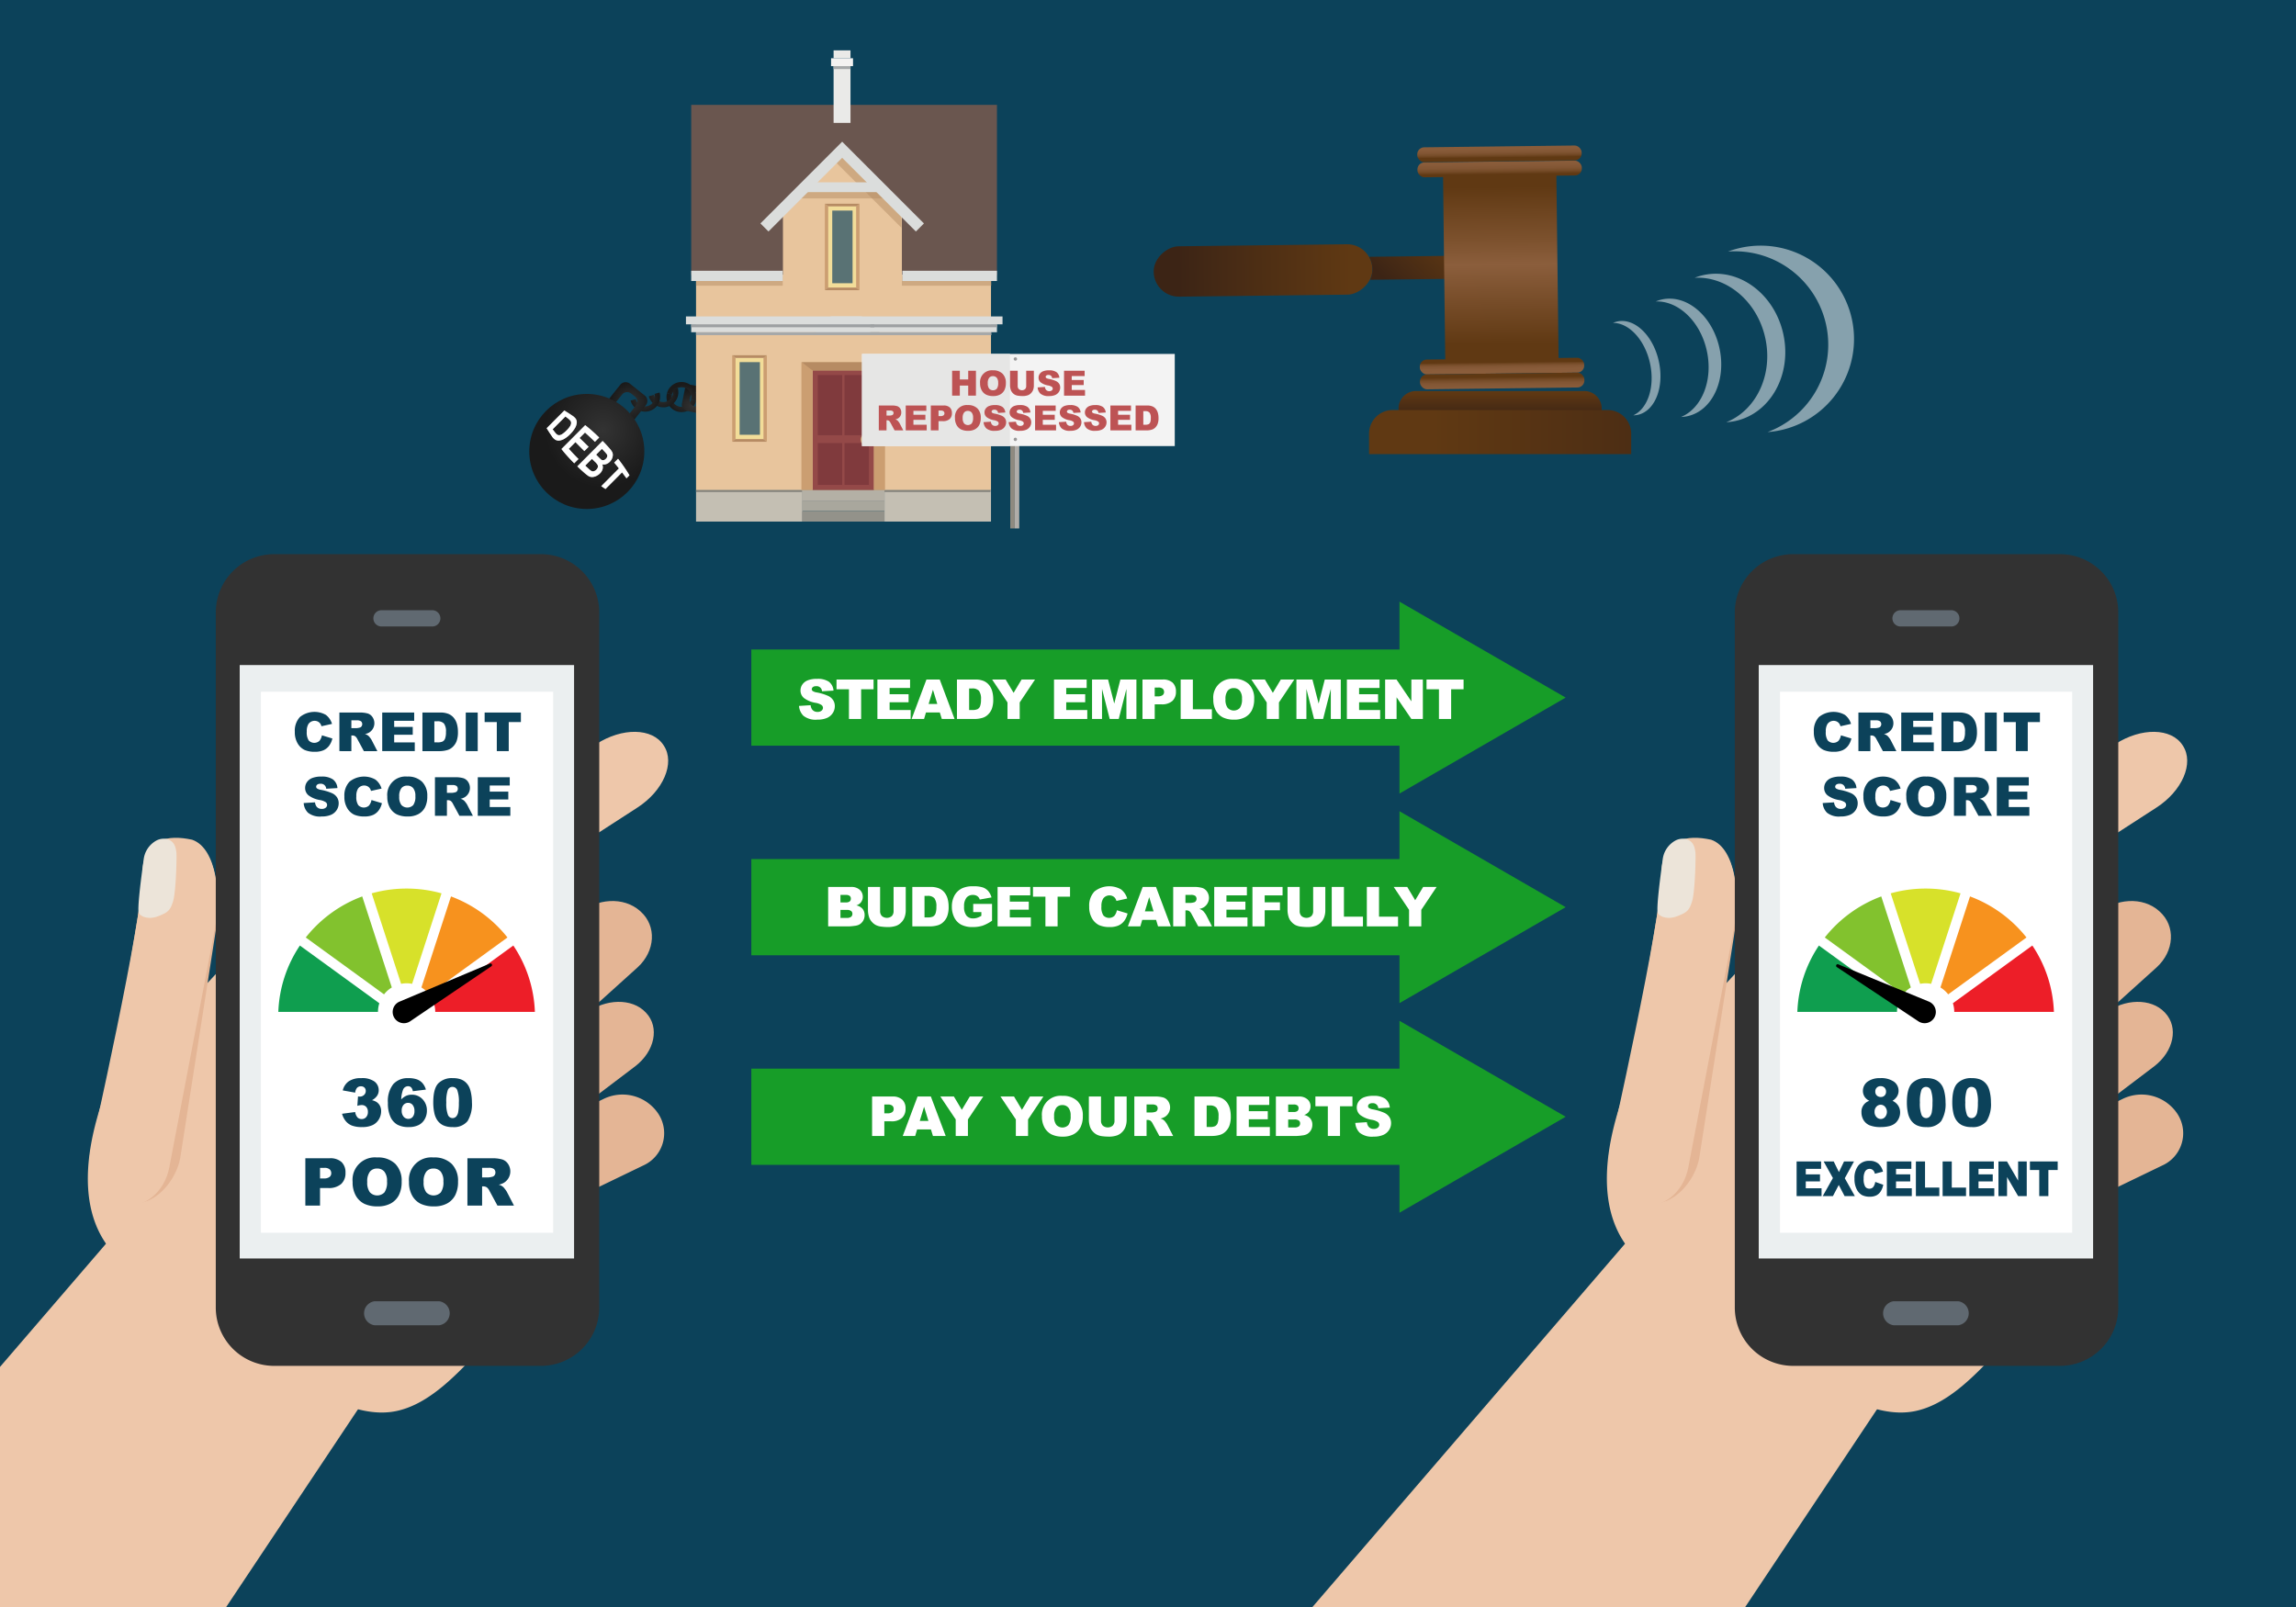 <svg xmlns="http://www.w3.org/2000/svg" xmlns:xlink="http://www.w3.org/1999/xlink" width="500" height="350" viewBox="0 0 500 350">
  <defs>
    <style>
      .cls-1 {
        fill: #0c425a;
      }

      .cls-2 {
        fill: #eec7aa;
      }

      .cls-3 {
        fill: #e4b595;
      }

      .cls-4 {
        fill: #ece4d9;
      }

      .cls-5 {
        fill: #323232;
      }

      .cls-6 {
        fill: #ebeff0;
      }

      .cls-7 {
        fill: #606971;
      }

      .cls-24, .cls-8 {
        fill: #fff;
      }

      .cls-9 {
        fill: #82c22e;
      }

      .cls-10 {
        fill: #d7e12a;
      }

      .cls-11 {
        fill: #0f9e4f;
      }

      .cls-12 {
        fill: #f7921e;
      }

      .cls-13 {
        fill: #ed1e28;
      }

      .cls-14 {
        fill: url(#linear-gradient);
      }

      .cls-15, .cls-21, .cls-22, .cls-24, .cls-34, .cls-35, .cls-36, .cls-37, .cls-38, .cls-39, .cls-40, .cls-41, .cls-43, .cls-47, .cls-48, .cls-49, .cls-50, .cls-53 {
        fill-rule: evenodd;
      }

      .cls-15 {
        fill: url(#linear-gradient-2);
      }

      .cls-16 {
        fill: url(#linear-gradient-3);
      }

      .cls-17 {
        fill: url(#linear-gradient-4);
      }

      .cls-18 {
        fill: url(#linear-gradient-5);
      }

      .cls-19 {
        fill: url(#linear-gradient-6);
      }

      .cls-20 {
        fill: url(#linear-gradient-7);
      }

      .cls-21 {
        fill: url(#linear-gradient-8);
      }

      .cls-22 {
        fill: url(#linear-gradient-9);
      }

      .cls-23, .cls-53, .cls-55 {
        opacity: 0.5;
      }

      .cls-25 {
        fill: none;
        stroke: #179d28;
        stroke-miterlimit: 2.613;
        stroke-width: 20.953px;
      }

      .cls-26 {
        fill: #179d28;
      }

      .cls-27 {
        fill: url(#radial-gradient);
      }

      .cls-28 {
        fill: url(#radial-gradient-2);
      }

      .cls-29 {
        fill: url(#radial-gradient-3);
      }

      .cls-30 {
        fill: url(#radial-gradient-4);
      }

      .cls-31 {
        fill: url(#radial-gradient-5);
      }

      .cls-32 {
        fill: url(#radial-gradient-6);
      }

      .cls-33 {
        fill: #6a564f;
      }

      .cls-34 {
        fill: #c4bfb3;
      }

      .cls-35 {
        fill: #b4b0a5;
      }

      .cls-36 {
        fill: #a9a79d;
      }

      .cls-37 {
        fill: #93928a;
      }

      .cls-38 {
        fill: #eaeae8;
      }

      .cls-39 {
        fill: #f3f2f1;
      }

      .cls-40 {
        fill: #a5a8a9;
      }

      .cls-41 {
        fill: #83827b;
      }

      .cls-42, .cls-43 {
        fill: #e8c59d;
      }

      .cls-44 {
        fill: #944948;
      }

      .cls-45 {
        fill: #803a3d;
      }

      .cls-46 {
        fill: #c49a6c;
      }

      .cls-47, .cls-54 {
        fill: #dbdddc;
      }

      .cls-48 {
        fill: #9da0a2;
      }

      .cls-49 {
        fill: #cb9e71;
      }

      .cls-50 {
        fill: #b68b63;
      }

      .cls-51 {
        fill: #f2dd99;
      }

      .cls-52 {
        fill: #597274;
      }

      .cls-53, .cls-55 {
        fill: #b58e66;
      }

      .cls-56 {
        fill: #8f8a80;
      }

      .cls-57 {
        fill: #b0ada9;
      }

      .cls-58 {
        fill: #f3f3f3;
      }

      .cls-59 {
        fill: #e6e6e5;
      }

      .cls-60 {
        fill: #989798;
      }

      .cls-61 {
        fill: #bd5354;
      }
    </style>
    <linearGradient id="linear-gradient" x1="-101.158" y1="-5482.541" x2="-101.158" y2="-5444.623" gradientTransform="translate(376.212 5521.918)" gradientUnits="userSpaceOnUse">
      <stop offset="0" stop-color="#603913"/>
      <stop offset="0.791" stop-color="#442915"/>
      <stop offset="1" stop-color="#3c2415"/>
    </linearGradient>
    <linearGradient id="linear-gradient-2" x1="921.163" y1="-762.303" x2="921.163" y2="-745.885" gradientTransform="translate(-875.375 -45.836) rotate(44.312)" xlink:href="#linear-gradient"/>
    <linearGradient id="linear-gradient-3" x1="-942.657" y1="3064.367" x2="-942.657" y2="3098.548" gradientTransform="translate(1126.248 -3023.688) scale(0.848 1)" gradientUnits="userSpaceOnUse">
      <stop offset="0" stop-color="#603913"/>
      <stop offset="0.333" stop-color="#7c512d"/>
      <stop offset="0.495" stop-color="#8b5e3c"/>
      <stop offset="1" stop-color="#603913"/>
    </linearGradient>
    <linearGradient id="linear-gradient-4" x1="-126.103" y1="-5497.565" x2="-121.514" y2="-5497.565" gradientTransform="matrix(0, 1, -0.848, 0, -4335.608, 159.425)" gradientUnits="userSpaceOnUse">
      <stop offset="0" stop-color="#8b5e3c"/>
      <stop offset="0.513" stop-color="#895c3a"/>
      <stop offset="0.712" stop-color="#825634"/>
      <stop offset="0.856" stop-color="#764c28"/>
      <stop offset="0.974" stop-color="#653d18"/>
      <stop offset="1" stop-color="#603913"/>
    </linearGradient>
    <linearGradient id="linear-gradient-5" x1="-128.965" y1="-5497.565" x2="-125.142" y2="-5497.565" gradientTransform="matrix(0, 1, -0.848, 0, -4335.647, 159.425)" xlink:href="#linear-gradient-4"/>
    <linearGradient id="linear-gradient-6" x1="-77.597" y1="-5497.565" x2="-80.543" y2="-5497.565" gradientTransform="matrix(0, 1, -0.848, 0, -4335.092, 159.422)" xlink:href="#linear-gradient-4"/>
    <linearGradient id="linear-gradient-7" x1="-72.667" y1="-5497.565" x2="-77.296" y2="-5497.565" gradientTransform="matrix(0, 1, -0.848, 0, -4335.053, 159.421)" xlink:href="#linear-gradient-4"/>
    <linearGradient id="linear-gradient-8" x1="326.681" y1="90.77" x2="326.681" y2="85.261" gradientUnits="userSpaceOnUse">
      <stop offset="0" stop-color="#3c2415"/>
      <stop offset="1" stop-color="#603913"/>
    </linearGradient>
    <linearGradient id="linear-gradient-9" x1="393.428" y1="94.105" x2="311.783" y2="94.105" xlink:href="#linear-gradient-8"/>
    <radialGradient id="radial-gradient" cx="-1897.947" cy="-165.574" r="3.273" gradientTransform="matrix(-0.967, -0.256, -0.256, 0.967, -1728.772, -238.787)" gradientUnits="userSpaceOnUse">
      <stop offset="0" stop-color="#333"/>
      <stop offset="1" stop-color="#1a1a1a"/>
    </radialGradient>
    <radialGradient id="radial-gradient-2" cx="-2187.847" cy="514.362" r="3.273" gradientTransform="matrix(-0.963, 0.269, 0.269, 0.963, -2101.091, 179.163)" xlink:href="#radial-gradient"/>
    <radialGradient id="radial-gradient-3" cx="-2183.775" cy="514.2" r="3.273" gradientTransform="matrix(-0.963, 0.269, 0.269, 0.963, -2101.091, 179.163)" xlink:href="#radial-gradient"/>
    <radialGradient id="radial-gradient-4" cx="-1922.684" cy="-125.844" r="4.264" gradientTransform="matrix(-0.977, -0.215, -0.215, 0.977, -1768.194, -202.919)" xlink:href="#radial-gradient"/>
    <radialGradient id="radial-gradient-5" cx="-1240.841" cy="2195.239" r="4.264" gradientTransform="matrix(0.288, 0.797, 0.95, -0.169, -1577.248, 1448.432)" xlink:href="#radial-gradient"/>
    <radialGradient id="radial-gradient-6" cx="1170.676" cy="-1679.108" r="12.528" gradientTransform="matrix(0.41, 0.912, -0.912, 0.41, -1880.015, -285.537)" xlink:href="#radial-gradient"/>
  </defs>
  <g id="back">
    <rect class="cls-1" x="-9.358" y="-7.263" width="518.716" height="364.526"/>
  </g>
  <g id="Layer_1" data-name="Layer 1">
    <g>
      <path class="cls-2" d="M56.864,219.173l-.09-.138c-2.446-3.782.142-9.803,5.78-13.45l67.308-43.53c5.638-3.646,12.191-3.536,14.637.246l.089.138c2.446,3.782-.142,9.803-5.78,13.45l-67.308,43.53C65.863,223.065,59.31,222.955,56.864,219.173Z"/>
      <g>
        <path class="cls-3" d="M114.633,221.156l-.129-.116c-3.517-3.162-3.219-8.606.666-12.16l10.812-9.755c3.885-3.554,9.886-3.873,13.404-.711l.129.116c3.517,3.162,3.219,8.606-.666,12.16l-10.812,9.755C124.152,223.999,118.15,224.317,114.633,221.156Z"/>
        <path class="cls-3" d="M113.412,241.457l-.108-.115c-2.947-3.147-1.878-8.353,2.389-11.629l11.854-8.985c4.267-3.276,10.115-3.381,13.062-.234l.108.115c2.947,3.147,1.878,8.353-2.389,11.629l-11.854,8.985C122.207,244.499,116.359,244.604,113.412,241.457Z"/>
        <path class="cls-3" d="M116.216,256.195l-.087-.145a7.696,7.696,0,0,1,3.449-10.977l11.856-5.725a9.367,9.367,0,0,1,12.02,3.364l.087.145a7.696,7.696,0,0,1-3.449,10.977l-11.856,5.725A9.367,9.367,0,0,1,116.216,256.195Z"/>
      </g>
      <path class="cls-2" d="M50.599,292.229l-.771-.491c-9.472-6.033-16.02-11.744-21.763-15.852-8.791-6.289-12.136-18.269-5.254-37.641L61.078,196.952c18.353-16.314,23.598-9.533,42.058,7.137l4.078,3.314c19.372,15.039,20.547,33.491,21.666,40.019a98.414,98.414,0,0,1,1.02,10.196c0,3.314-.391,12.016-6.118,16.568-14.912,11.853-24.572,30.424-37.47,33.137C76.791,309.326,65.423,301.671,50.599,292.229Z"/>
      <polygon class="cls-2" points="-47.747 495.558 -126.858 445.173 32.807 259.573 86.664 293.874 -47.747 495.558"/>
      <g>
        <path class="cls-3" d="M28.696,261.947l-.526-.025c-4.675-.853-7.315-6.494-6.428-11.898l9.601-58.533c1.753-8.642,5.696-8.704,10.371-7.851l.171.031c5.251,1.64,5.694,9.431,5.317,16.936a20.541,20.541,0,0,1-.226,2.141L39.284,251.986C38.398,257.39,33.371,262.8,28.696,261.947Z"/>
        <path class="cls-2" d="M26.499,262.446l-.172-.036c-4.687-.996-7.643-6.289-6.601-11.822,0,0,11.419-50.836,11.284-59.926-.125-8.396,5.979-8.802,10.667-7.806l.171.036c5.498,1.907,6.266,12.748,5.033,18.899l-10.009,52.441C35.831,259.764,31.186,263.442,26.499,262.446Z"/>
        <path class="cls-4" d="M36.092,182.7a3.34,3.34,0,0,0-1.989.344,5.41,5.41,0,0,0-2.836,4.348c-.597,4.202-1.406,10.728-1.04,11.464s2.057,1.532,4.223.69,2.632-1.264,3.257-3.304.821-9.871.701-10.642C38.299,184.895,38.123,183.014,36.092,182.7Z"/>
      </g>
    </g>
    <g>
      <path class="cls-5" d="M117.812,120.695H59.679a12.705,12.705,0,0,0-12.688,12.693V284.793a12.703,12.703,0,0,0,12.688,12.689h58.133A12.703,12.703,0,0,0,130.5,284.793V133.387A12.704,12.704,0,0,0,117.812,120.695Z"/>
      <rect class="cls-6" x="52.201" y="144.846" width="72.814" height="129.246"/>
      <path class="cls-7" d="M94.134,132.904H83.082a1.771,1.771,0,1,0,0,3.542H94.134a1.771,1.771,0,1,0,0-3.542Z"/>
      <path class="cls-7" d="M95.664,283.414H81.552a2.637,2.637,0,0,0,0,5.222h14.112a2.637,2.637,0,0,0,0-5.222Z"/>
      <g>
        <rect class="cls-8" x="56.822" y="150.655" width="63.636" height="117.838"/>
        <g>
          <path class="cls-1" d="M70.103,160.152l2.276.689a4.191,4.191,0,0,1-.723,1.6,3.138,3.138,0,0,1-1.224.969,4.587,4.587,0,0,1-1.861.327,5.398,5.398,0,0,1-2.238-.398,3.555,3.555,0,0,1-1.5-1.4,4.756,4.756,0,0,1-.63-2.567,4.361,4.361,0,0,1,1.109-3.206,5.048,5.048,0,0,1,5.636-.478,3.775,3.775,0,0,1,1.351,1.972l-2.294.511a1.958,1.958,0,0,0-.252-.561,1.49,1.49,0,0,0-.533-.459,1.638,1.638,0,0,0-2.059.55,3.01,3.01,0,0,0-.355,1.654,3.152,3.152,0,0,0,.424,1.916,1.674,1.674,0,0,0,2.319.1A2.58,2.58,0,0,0,70.103,160.152Z"/>
          <path class="cls-1" d="M73.909,163.593v-8.405h4.329a6.28,6.28,0,0,1,1.84.206,1.955,1.955,0,0,1,1.026.766,2.374,2.374,0,0,1-.729,3.392,3.148,3.148,0,0,1-.912.332,1.769,1.769,0,0,1,1.092.752,3.315,3.315,0,0,1,.363.522l1.258,2.436H79.242l-1.389-2.568a1.957,1.957,0,0,0-.47-.648,1.09,1.09,0,0,0-.637-.194h-.23v3.411Zm2.608-5h1.096a3.923,3.923,0,0,0,.688-.114.688.688,0,0,0,.422-.264.852.852,0,0,0-.095-1.112,1.559,1.559,0,0,0-.969-.218H76.518Z"/>
          <path class="cls-1" d="M83.237,155.188h6.96v1.795H85.84v1.336h4.042v1.714H85.84V161.69h4.484v1.903H83.237Z"/>
          <path class="cls-1" d="M91.992,155.188h3.858a4.63,4.63,0,0,1,1.844.31,3.007,3.007,0,0,1,1.161.889,3.679,3.679,0,0,1,.665,1.348,6.243,6.243,0,0,1,.206,1.628,5.661,5.661,0,0,1-.307,2.09,3.449,3.449,0,0,1-.852,1.244,2.768,2.768,0,0,1-1.17.668,6.003,6.003,0,0,1-1.548.23H91.992Zm2.598,1.903v4.593h.636a2.681,2.681,0,0,0,1.158-.181,1.224,1.224,0,0,0,.539-.631,3.959,3.959,0,0,0,.195-1.459,2.837,2.837,0,0,0-.436-1.829,1.844,1.844,0,0,0-1.445-.493Z"/>
          <path class="cls-1" d="M101.43,155.188h2.603v8.405H101.43Z"/>
          <path class="cls-1" d="M105.54,155.188h7.896v2.075h-2.649v6.33h-2.598v-6.33H105.54Z"/>
          <path class="cls-1" d="M66.132,174.902l2.471-.154a1.887,1.887,0,0,0,.327.917,1.371,1.371,0,0,0,1.147.511,1.271,1.271,0,0,0,.857-.261.783.783,0,0,0,.301-.605.775.775,0,0,0-.286-.585,3.331,3.331,0,0,0-1.33-.487,5.645,5.645,0,0,1-2.438-1.02,2.05,2.05,0,0,1-.733-1.622,2.21,2.21,0,0,1,.375-1.225,2.495,2.495,0,0,1,1.13-.905,5.274,5.274,0,0,1,2.067-.33,4.227,4.227,0,0,1,2.457.6,2.585,2.585,0,0,1,1.007,1.906l-2.448.144a1.144,1.144,0,0,0-1.274-1.084,1.039,1.039,0,0,0-.682.192.586.586,0,0,0-.23.467.467.467,0,0,0,.19.361,2.117,2.117,0,0,0,.871.31,10.957,10.957,0,0,1,2.439.742,2.573,2.573,0,0,1,1.072.932,2.364,2.364,0,0,1,.335,1.244,2.668,2.668,0,0,1-.446,1.491,2.803,2.803,0,0,1-1.25,1.035,5.063,5.063,0,0,1-2.024.352,4.164,4.164,0,0,1-2.97-.826A3.252,3.252,0,0,1,66.132,174.902Z"/>
          <path class="cls-1" d="M80.895,174.243l2.276.688a4.192,4.192,0,0,1-.723,1.6,3.138,3.138,0,0,1-1.224.969,4.587,4.587,0,0,1-1.861.327,5.398,5.398,0,0,1-2.238-.398,3.555,3.555,0,0,1-1.5-1.4,4.756,4.756,0,0,1-.63-2.567,4.361,4.361,0,0,1,1.109-3.206,5.048,5.048,0,0,1,5.636-.478,3.775,3.775,0,0,1,1.351,1.972l-2.294.511a1.958,1.958,0,0,0-.252-.562,1.488,1.488,0,0,0-.533-.459,1.637,1.637,0,0,0-2.059.55,3.009,3.009,0,0,0-.355,1.654,3.151,3.151,0,0,0,.424,1.916,1.674,1.674,0,0,0,2.319.1A2.581,2.581,0,0,0,80.895,174.243Z"/>
          <path class="cls-1" d="M84.341,173.486a3.978,3.978,0,0,1,4.34-4.351,4.396,4.396,0,0,1,3.234,1.127A4.247,4.247,0,0,1,93.05,173.418a5.17,5.17,0,0,1-.496,2.417,3.54,3.54,0,0,1-1.433,1.468,4.735,4.735,0,0,1-2.337.524,5.377,5.377,0,0,1-2.353-.453A3.543,3.543,0,0,1,84.92,175.94,4.762,4.762,0,0,1,84.341,173.486Zm2.598.012a2.818,2.818,0,0,0,.473,1.829,1.792,1.792,0,0,0,2.583.012,3.11,3.11,0,0,0,.459-1.955,2.593,2.593,0,0,0-.48-1.734,1.634,1.634,0,0,0-1.298-.548,1.579,1.579,0,0,0-1.262.556A2.828,2.828,0,0,0,86.939,173.498Z"/>
          <path class="cls-1" d="M94.719,177.684v-8.405h4.329a6.28,6.28,0,0,1,1.84.206,1.956,1.956,0,0,1,1.026.766,2.374,2.374,0,0,1-.729,3.392,3.146,3.146,0,0,1-.912.332,1.768,1.768,0,0,1,1.092.752,3.31,3.31,0,0,1,.363.522l1.258,2.436h-2.934l-1.389-2.568a1.957,1.957,0,0,0-.47-.648,1.091,1.091,0,0,0-.637-.194h-.23v3.411Zm2.608-5h1.096a3.923,3.923,0,0,0,.688-.114.687.687,0,0,0,.422-.264.852.852,0,0,0-.095-1.112,1.559,1.559,0,0,0-.969-.218H97.327Z"/>
          <path class="cls-1" d="M104.047,169.278h6.96v1.795h-4.357v1.336h4.042v1.714h-4.042V175.78h4.484v1.903h-7.087Z"/>
        </g>
        <g>
          <path class="cls-1" d="M77.349,237.974l-2.705-.485a3.397,3.397,0,0,1,1.296-1.982,4.606,4.606,0,0,1,2.717-.689,4.539,4.539,0,0,1,2.917.752,2.364,2.364,0,0,1,.9,1.891,2.114,2.114,0,0,1-.365,1.209,3.101,3.101,0,0,1-1.103.949,3.254,3.254,0,0,1,.913.344,2.227,2.227,0,0,1,.798.833A2.513,2.513,0,0,1,83,242.028a3.435,3.435,0,0,1-.471,1.726,3.162,3.162,0,0,1-1.356,1.272,5.188,5.188,0,0,1-2.327.446,6.042,6.042,0,0,1-2.217-.33,3.326,3.326,0,0,1-1.336-.967,4.447,4.447,0,0,1-.805-1.599l2.86-.38a2.228,2.228,0,0,0,.524,1.198,1.263,1.263,0,0,0,.902.334,1.243,1.243,0,0,0,.96-.422,1.609,1.609,0,0,0,.383-1.124,1.559,1.559,0,0,0-.369-1.11,1.306,1.306,0,0,0-1.001-.394,3.614,3.614,0,0,0-.928.168l.147-2.045a2.721,2.721,0,0,0,.372.035,1.306,1.306,0,0,0,.939-.358,1.135,1.135,0,0,0,.376-.851,1.017,1.017,0,0,0-.281-.752,1.045,1.045,0,0,0-.773-.281,1.133,1.133,0,0,0-.822.306A1.864,1.864,0,0,0,77.349,237.974Z"/>
          <path class="cls-1" d="M92.748,237.312l-2.847.352a1.525,1.525,0,0,0-.376-.844.917.917,0,0,0-.65-.246,1.191,1.191,0,0,0-1.082.703,6.343,6.343,0,0,0-.415,2.165,3.641,3.641,0,0,1,1.055-.769,2.96,2.96,0,0,1,1.251-.25,3.118,3.118,0,0,1,2.33.984,3.442,3.442,0,0,1,.952,2.495,3.686,3.686,0,0,1-.481,1.862,3.142,3.142,0,0,1-1.335,1.275,4.72,4.72,0,0,1-2.141.433,5.041,5.041,0,0,1-2.482-.527,3.703,3.703,0,0,1-1.493-1.684,7.094,7.094,0,0,1-.559-3.06,5.968,5.968,0,0,1,1.174-4.087,4.166,4.166,0,0,1,3.254-1.297,5.363,5.363,0,0,1,1.943.285,2.99,2.99,0,0,1,1.185.833A3.699,3.699,0,0,1,92.748,237.312Zm-5.271,4.59a1.903,1.903,0,0,0,.422,1.311,1.329,1.329,0,0,0,1.033.475,1.205,1.205,0,0,0,.941-.429,1.879,1.879,0,0,0,.38-1.279,1.978,1.978,0,0,0-.394-1.328,1.238,1.238,0,0,0-.977-.457,1.303,1.303,0,0,0-1.002.442A1.812,1.812,0,0,0,87.477,241.902Z"/>
          <path class="cls-1" d="M94.351,240.102q0-2.937,1.058-4.111a4.124,4.124,0,0,1,3.223-1.174,4.816,4.816,0,0,1,1.707.257,3.155,3.155,0,0,1,1.09.668,3.516,3.516,0,0,1,.664.864,4.479,4.479,0,0,1,.391,1.058,9.907,9.907,0,0,1,.288,2.403,7.03,7.03,0,0,1-.949,4.104,3.781,3.781,0,0,1-3.269,1.301,4.582,4.582,0,0,1-2.102-.415,3.397,3.397,0,0,1-1.313-1.216,4.55,4.55,0,0,1-.58-1.557A10.608,10.608,0,0,1,94.351,240.102Zm2.839.008a6.997,6.997,0,0,0,.348,2.688,1.093,1.093,0,0,0,1.009.721,1.057,1.057,0,0,0,.756-.306,1.897,1.897,0,0,0,.471-.967,10.119,10.119,0,0,0,.151-2.059,7.205,7.205,0,0,0-.348-2.759,1.115,1.115,0,0,0-1.044-.706,1.065,1.065,0,0,0-1.026.72A7.552,7.552,0,0,0,97.19,240.11Z"/>
          <path class="cls-1" d="M66.494,252.267h5.293a3.624,3.624,0,0,1,2.59.822,3.087,3.087,0,0,1,.86,2.341,3.179,3.179,0,0,1-.938,2.438,4.067,4.067,0,0,1-2.864.879H69.692V262.57H66.494Zm3.198,4.393h.78a2.009,2.009,0,0,0,1.293-.319,1.031,1.031,0,0,0,.372-.819,1.144,1.144,0,0,0-.323-.822,1.676,1.676,0,0,0-1.216-.337h-.906Z"/>
          <path class="cls-1" d="M76.79,257.426a4.879,4.879,0,0,1,5.321-5.335,5.39,5.39,0,0,1,3.964,1.381,5.209,5.209,0,0,1,1.392,3.869,6.342,6.342,0,0,1-.608,2.963,4.337,4.337,0,0,1-1.757,1.799,5.802,5.802,0,0,1-2.864.644,6.587,6.587,0,0,1-2.885-.556A4.341,4.341,0,0,1,77.5,260.434,5.837,5.837,0,0,1,76.79,257.426Zm3.185.014a3.46,3.46,0,0,0,.579,2.242,2.195,2.195,0,0,0,3.167.014,3.815,3.815,0,0,0,.561-2.397,3.181,3.181,0,0,0-.587-2.126,2.006,2.006,0,0,0-1.592-.671,1.935,1.935,0,0,0-1.546.682A3.465,3.465,0,0,0,79.975,257.44Z"/>
          <path class="cls-1" d="M89.068,257.426a4.879,4.879,0,0,1,5.321-5.335,5.39,5.39,0,0,1,3.964,1.381,5.209,5.209,0,0,1,1.392,3.869,6.342,6.342,0,0,1-.608,2.963,4.337,4.337,0,0,1-1.757,1.799,5.802,5.802,0,0,1-2.864.644,6.587,6.587,0,0,1-2.885-.556,4.341,4.341,0,0,1-1.853-1.757A5.838,5.838,0,0,1,89.068,257.426Zm3.184.014a3.46,3.46,0,0,0,.579,2.242,2.195,2.195,0,0,0,3.167.014,3.815,3.815,0,0,0,.561-2.397,3.181,3.181,0,0,0-.587-2.126,2.006,2.006,0,0,0-1.592-.671,1.935,1.935,0,0,0-1.546.682A3.466,3.466,0,0,0,92.253,257.44Z"/>
          <path class="cls-1" d="M101.79,262.57V252.267h5.307a7.704,7.704,0,0,1,2.256.253,2.404,2.404,0,0,1,1.258.939,2.909,2.909,0,0,1-.894,4.157,3.836,3.836,0,0,1-1.118.407,2.15,2.15,0,0,1,1.338.922,4.067,4.067,0,0,1,.446.641l1.542,2.985h-3.598l-1.702-3.148a2.385,2.385,0,0,0-.576-.795,1.335,1.335,0,0,0-.78-.238h-.281V262.57Zm3.197-6.129H106.33a4.798,4.798,0,0,0,.844-.141.839.839,0,0,0,.517-.323,1.043,1.043,0,0,0-.116-1.363,1.913,1.913,0,0,0-1.188-.268h-1.399Z"/>
        </g>
        <g>
          <path class="cls-9" d="M83.634,216.566,70.63,207.118,66.586,204.18a28.251,28.251,0,0,1,12.296-8.941l6.442,19.825A6.257,6.257,0,0,0,83.634,216.566Z"/>
          <path class="cls-10" d="M87.348,214.277,80.945,194.569a28.213,28.213,0,0,1,15.205,0l-6.404,19.708a6.155,6.155,0,0,0-2.398,0Z"/>
          <path class="cls-11" d="M65.309,205.934l17.299,12.568a6.226,6.226,0,0,0-.294,1.89H60.612A27.704,27.704,0,0,1,65.309,205.934Z"/>
          <path class="cls-12" d="M91.771,215.065l6.442-19.825a28.25,28.25,0,0,1,12.296,8.941l-4.105,2.983-12.942,9.403A6.257,6.257,0,0,0,91.771,215.065Z"/>
          <path class="cls-13" d="M111.785,205.934a27.703,27.703,0,0,1,4.697,14.458H94.78a6.223,6.223,0,0,0-.294-1.89Z"/>
          <path d="M86.98,218.166l19.702-8.305a.339.339,0,0,1,.321.592l-17.699,11.995a2.445,2.445,0,1,1-2.324-4.282Z"/>
        </g>
      </g>
    </g>
    <g>
      <path class="cls-2" d="M387.662,219.173l-.089-.138c-2.446-3.782.142-9.803,5.78-13.45l67.308-43.53c5.638-3.646,12.191-3.536,14.637.246l.089.138c2.446,3.782-.142,9.803-5.78,13.45l-67.308,43.53C396.661,223.065,390.108,222.955,387.662,219.173Z"/>
      <g>
        <path class="cls-3" d="M445.431,221.156l-.129-.116c-3.517-3.162-3.219-8.606.666-12.16l10.812-9.755c3.885-3.554,9.886-3.873,13.404-.711l.129.116c3.517,3.162,3.219,8.606-.666,12.16l-10.812,9.755C454.95,223.999,448.949,224.317,445.431,221.156Z"/>
        <path class="cls-3" d="M444.21,241.457l-.108-.115c-2.947-3.147-1.878-8.353,2.389-11.629l11.854-8.985c4.267-3.276,10.115-3.381,13.062-.234l.108.115c2.947,3.147,1.878,8.353-2.389,11.629l-11.854,8.985C453.005,244.499,447.157,244.604,444.21,241.457Z"/>
        <path class="cls-3" d="M447.014,256.195l-.087-.145a7.696,7.696,0,0,1,3.449-10.977l11.856-5.725a9.367,9.367,0,0,1,12.021,3.364l.086.145a7.696,7.696,0,0,1-3.449,10.977l-11.856,5.725A9.367,9.367,0,0,1,447.014,256.195Z"/>
      </g>
      <path class="cls-2" d="M381.397,292.229l-.771-.491c-9.472-6.033-16.02-11.744-21.762-15.852-8.791-6.289-12.137-18.269-5.254-37.641l38.267-41.294c18.353-16.314,23.598-9.533,42.058,7.137l4.078,3.314c19.372,15.039,20.547,33.491,21.666,40.019a98.414,98.414,0,0,1,1.02,10.196c0,3.314-.39,12.016-6.117,16.568-14.912,11.853-24.572,30.424-37.47,33.137C407.59,309.326,396.221,301.671,381.397,292.229Z"/>
      <polygon class="cls-2" points="283.051 495.558 203.941 445.173 363.606 259.573 417.462 293.874 283.051 495.558"/>
      <g>
        <path class="cls-3" d="M359.494,261.947l-.526-.025c-4.675-.853-7.315-6.494-6.428-11.898L362.14,191.491c1.754-8.642,5.696-8.704,10.371-7.851l.171.031c5.251,1.64,5.694,9.431,5.317,16.936a20.514,20.514,0,0,1-.226,2.141l-7.691,49.237C369.196,257.39,364.169,262.8,359.494,261.947Z"/>
        <path class="cls-2" d="M357.297,262.446l-.172-.036c-4.688-.996-7.643-6.289-6.601-11.822,0,0,11.419-50.836,11.284-59.926-.125-8.396,5.979-8.802,10.667-7.806l.172.036c5.498,1.907,6.266,12.748,5.033,18.899l-10.009,52.441C366.629,259.764,361.985,263.442,357.297,262.446Z"/>
        <path class="cls-4" d="M366.891,182.7a3.341,3.341,0,0,0-1.989.344,5.41,5.41,0,0,0-2.836,4.348c-.597,4.202-1.406,10.728-1.04,11.464s2.057,1.532,4.223.69,2.631-1.264,3.257-3.304.821-9.871.701-10.642C369.097,184.895,368.921,183.014,366.891,182.7Z"/>
      </g>
    </g>
    <g>
      <path class="cls-5" d="M448.61,120.695H390.477a12.705,12.705,0,0,0-12.688,12.693V284.793a12.703,12.703,0,0,0,12.688,12.689H448.61a12.703,12.703,0,0,0,12.688-12.689V133.387A12.704,12.704,0,0,0,448.61,120.695Z"/>
      <rect class="cls-6" x="382.999" y="144.846" width="72.814" height="129.246"/>
      <path class="cls-7" d="M424.932,132.904H413.881a1.771,1.771,0,1,0,0,3.542h11.052a1.771,1.771,0,1,0,0-3.542Z"/>
      <path class="cls-7" d="M426.462,283.414H412.351a2.637,2.637,0,0,0,0,5.222h14.112a2.637,2.637,0,0,0,0-5.222Z"/>
      <g>
        <rect class="cls-8" x="387.621" y="150.655" width="63.636" height="117.838"/>
        <g>
          <path class="cls-1" d="M400.9,160.152l2.276.689a4.194,4.194,0,0,1-.723,1.6,3.138,3.138,0,0,1-1.224.969,4.587,4.587,0,0,1-1.861.327,5.398,5.398,0,0,1-2.238-.398,3.555,3.555,0,0,1-1.5-1.4,4.755,4.755,0,0,1-.63-2.567,4.361,4.361,0,0,1,1.109-3.206,5.048,5.048,0,0,1,5.636-.478,3.775,3.775,0,0,1,1.351,1.972l-2.294.511a1.956,1.956,0,0,0-.252-.561,1.49,1.49,0,0,0-.533-.459,1.638,1.638,0,0,0-2.059.55,3.01,3.01,0,0,0-.355,1.654,3.152,3.152,0,0,0,.424,1.916,1.674,1.674,0,0,0,2.319.1A2.581,2.581,0,0,0,400.9,160.152Z"/>
          <path class="cls-1" d="M404.707,163.593v-8.405h4.329a6.281,6.281,0,0,1,1.84.206,1.955,1.955,0,0,1,1.026.766,2.374,2.374,0,0,1-.729,3.392,3.147,3.147,0,0,1-.912.332,1.768,1.768,0,0,1,1.092.752,3.317,3.317,0,0,1,.363.522l1.258,2.436H410.04l-1.389-2.568a1.957,1.957,0,0,0-.47-.648,1.09,1.09,0,0,0-.637-.194h-.23v3.411Zm2.608-5h1.096a3.92,3.92,0,0,0,.688-.114.688.688,0,0,0,.422-.264.852.852,0,0,0-.095-1.112,1.559,1.559,0,0,0-.969-.218h-1.142Z"/>
          <path class="cls-1" d="M414.035,155.188h6.96v1.795h-4.357v1.336h4.042v1.714h-4.042V161.69h4.484v1.903h-7.087Z"/>
          <path class="cls-1" d="M422.79,155.188h3.858a4.631,4.631,0,0,1,1.844.31,3.006,3.006,0,0,1,1.161.889,3.678,3.678,0,0,1,.665,1.348,6.243,6.243,0,0,1,.206,1.628,5.662,5.662,0,0,1-.307,2.09,3.447,3.447,0,0,1-.852,1.244,2.767,2.767,0,0,1-1.17.668,6.003,6.003,0,0,1-1.548.23H422.79Zm2.598,1.903v4.593h.636a2.681,2.681,0,0,0,1.158-.181,1.224,1.224,0,0,0,.539-.631,3.957,3.957,0,0,0,.195-1.459,2.838,2.838,0,0,0-.435-1.829,1.844,1.844,0,0,0-1.445-.493Z"/>
          <path class="cls-1" d="M432.228,155.188h2.604v8.405h-2.604Z"/>
          <path class="cls-1" d="M436.338,155.188h7.896v2.075H441.584v6.33h-2.598v-6.33h-2.648Z"/>
          <path class="cls-1" d="M396.93,174.902l2.471-.154a1.888,1.888,0,0,0,.327.917,1.371,1.371,0,0,0,1.147.511,1.271,1.271,0,0,0,.857-.261.783.783,0,0,0,.301-.605.775.775,0,0,0-.286-.585,3.332,3.332,0,0,0-1.33-.487,5.646,5.646,0,0,1-2.438-1.02,2.051,2.051,0,0,1-.733-1.622,2.21,2.21,0,0,1,.375-1.225,2.495,2.495,0,0,1,1.13-.905,5.273,5.273,0,0,1,2.066-.33,4.227,4.227,0,0,1,2.457.6,2.585,2.585,0,0,1,1.007,1.906l-2.448.144a1.144,1.144,0,0,0-1.273-1.084,1.039,1.039,0,0,0-.682.192.586.586,0,0,0-.23.467.467.467,0,0,0,.189.361,2.118,2.118,0,0,0,.871.31,10.959,10.959,0,0,1,2.439.742,2.572,2.572,0,0,1,1.072.932,2.363,2.363,0,0,1,.335,1.244,2.669,2.669,0,0,1-.446,1.491,2.803,2.803,0,0,1-1.25,1.035,5.064,5.064,0,0,1-2.024.352,4.164,4.164,0,0,1-2.97-.826A3.252,3.252,0,0,1,396.93,174.902Z"/>
          <path class="cls-1" d="M411.693,174.243l2.276.688a4.192,4.192,0,0,1-.723,1.6,3.139,3.139,0,0,1-1.224.969,4.587,4.587,0,0,1-1.861.327,5.398,5.398,0,0,1-2.238-.398,3.555,3.555,0,0,1-1.5-1.4,4.756,4.756,0,0,1-.63-2.567,4.361,4.361,0,0,1,1.109-3.206,5.048,5.048,0,0,1,5.636-.478,3.776,3.776,0,0,1,1.35,1.972l-2.294.511a1.96,1.96,0,0,0-.252-.562,1.49,1.49,0,0,0-.533-.459,1.637,1.637,0,0,0-2.058.55,3.008,3.008,0,0,0-.355,1.654,3.152,3.152,0,0,0,.424,1.916,1.674,1.674,0,0,0,2.319.1A2.581,2.581,0,0,0,411.693,174.243Z"/>
          <path class="cls-1" d="M415.139,173.486a3.978,3.978,0,0,1,4.34-4.351,4.396,4.396,0,0,1,3.234,1.127,4.247,4.247,0,0,1,1.135,3.156,5.171,5.171,0,0,1-.496,2.417,3.541,3.541,0,0,1-1.433,1.468,4.735,4.735,0,0,1-2.337.524,5.377,5.377,0,0,1-2.353-.453,3.542,3.542,0,0,1-1.511-1.434A4.761,4.761,0,0,1,415.139,173.486Zm2.598.012a2.818,2.818,0,0,0,.473,1.829,1.792,1.792,0,0,0,2.583.012,3.11,3.11,0,0,0,.459-1.955,2.594,2.594,0,0,0-.479-1.734,1.635,1.635,0,0,0-1.298-.548,1.579,1.579,0,0,0-1.262.556A2.828,2.828,0,0,0,417.736,173.498Z"/>
          <path class="cls-1" d="M425.517,177.684v-8.405h4.329a6.28,6.28,0,0,1,1.84.206,1.956,1.956,0,0,1,1.026.766,2.374,2.374,0,0,1-.729,3.392,3.148,3.148,0,0,1-.912.332,1.768,1.768,0,0,1,1.092.752,3.317,3.317,0,0,1,.363.522l1.258,2.436H430.85l-1.389-2.568a1.956,1.956,0,0,0-.47-.648,1.09,1.09,0,0,0-.637-.194h-.23v3.411Zm2.608-5h1.096a3.92,3.92,0,0,0,.688-.114.687.687,0,0,0,.422-.264.852.852,0,0,0-.095-1.112,1.559,1.559,0,0,0-.969-.218H428.125Z"/>
          <path class="cls-1" d="M434.845,169.278h6.96v1.795h-4.357v1.336h4.042v1.714h-4.042V175.78h4.484v1.903h-7.087Z"/>
        </g>
        <g>
          <path class="cls-1" d="M407.093,239.759a2.728,2.728,0,0,1-.984-.802,2.368,2.368,0,0,1-.422-1.392,2.465,2.465,0,0,1,1.217-2.115,4.45,4.45,0,0,1,2.509-.633,4.87,4.87,0,0,1,3.054.787,2.434,2.434,0,0,1,.987,1.982,2.333,2.333,0,0,1-.394,1.3,3.224,3.224,0,0,1-.928.872,2.89,2.89,0,0,1,1.248,1.06,2.72,2.72,0,0,1,.411,1.462,3.046,3.046,0,0,1-.355,1.444,2.89,2.89,0,0,1-.871,1.037,3.552,3.552,0,0,1-1.286.538,7.548,7.548,0,0,1-1.642.172,6.343,6.343,0,0,1-2.502-.387,2.826,2.826,0,0,1-1.315-1.139,3.21,3.21,0,0,1-.449-1.68,2.479,2.479,0,0,1,1.722-2.509Zm1.132,2.41a1.542,1.542,0,0,0,.414,1.114,1.282,1.282,0,0,0,.949.433,1.232,1.232,0,0,0,.921-.439,1.726,1.726,0,0,0-.004-2.232,1.272,1.272,0,0,0-.952-.435,1.239,1.239,0,0,0-.932.421A1.594,1.594,0,0,0,408.225,242.169Zm.154-4.434a1.152,1.152,0,0,0,.334.861,1.215,1.215,0,0,0,.889.326,1.081,1.081,0,0,0,.809-.323,1.143,1.143,0,0,0,.316-.836,1.18,1.18,0,0,0-.331-.868,1.134,1.134,0,0,0-.843-.334,1.121,1.121,0,0,0-1.174,1.174Z"/>
          <path class="cls-1" d="M415.26,240.102q0-2.937,1.058-4.111a4.124,4.124,0,0,1,3.223-1.174,4.816,4.816,0,0,1,1.707.257,3.155,3.155,0,0,1,1.09.668,3.519,3.519,0,0,1,.664.864,4.479,4.479,0,0,1,.391,1.058,9.907,9.907,0,0,1,.288,2.403,7.03,7.03,0,0,1-.949,4.104,3.781,3.781,0,0,1-3.269,1.301,4.581,4.581,0,0,1-2.102-.415,3.397,3.397,0,0,1-1.313-1.216,4.55,4.55,0,0,1-.58-1.557A10.608,10.608,0,0,1,415.26,240.102Zm2.839.008a6.995,6.995,0,0,0,.348,2.688,1.093,1.093,0,0,0,1.009.721,1.056,1.056,0,0,0,.756-.306,1.895,1.895,0,0,0,.471-.967,10.11,10.11,0,0,0,.151-2.059,7.205,7.205,0,0,0-.348-2.759,1.115,1.115,0,0,0-1.044-.706,1.065,1.065,0,0,0-1.026.72A7.554,7.554,0,0,0,418.099,240.11Z"/>
          <path class="cls-1" d="M425.148,240.102q0-2.937,1.058-4.111a4.124,4.124,0,0,1,3.223-1.174,4.815,4.815,0,0,1,1.707.257,3.155,3.155,0,0,1,1.09.668,3.518,3.518,0,0,1,.664.864,4.479,4.479,0,0,1,.391,1.058,9.907,9.907,0,0,1,.288,2.403,7.029,7.029,0,0,1-.949,4.104,3.78,3.78,0,0,1-3.268,1.301,4.582,4.582,0,0,1-2.102-.415,3.397,3.397,0,0,1-1.313-1.216,4.55,4.55,0,0,1-.58-1.557A10.608,10.608,0,0,1,425.148,240.102Zm2.839.008a6.995,6.995,0,0,0,.348,2.688,1.093,1.093,0,0,0,1.009.721,1.057,1.057,0,0,0,.756-.306,1.896,1.896,0,0,0,.471-.967,10.11,10.11,0,0,0,.151-2.059,7.202,7.202,0,0,0-.348-2.759,1.115,1.115,0,0,0-1.044-.706,1.065,1.065,0,0,0-1.026.72A7.554,7.554,0,0,0,427.987,240.11Z"/>
        </g>
        <g>
          <path class="cls-1" d="M391.248,252.959h5.335v1.612h-3.34v1.199h3.098v1.54h-3.098v1.488H396.68v1.71H391.248Z"/>
          <path class="cls-1" d="M397.132,252.959h2.193l1.14,2.322,1.11-2.322h2.171l-2.006,3.656,2.194,3.894h-2.236l-1.272-2.426-1.272,2.426H396.93l2.223-3.935Z"/>
          <path class="cls-1" d="M408.373,257.419l1.745.618a4.142,4.142,0,0,1-.554,1.437,2.517,2.517,0,0,1-.939.87,3.056,3.056,0,0,1-1.426.294,3.616,3.616,0,0,1-1.717-.357,2.944,2.944,0,0,1-1.148-1.259,4.841,4.841,0,0,1-.483-2.306,4.341,4.341,0,0,1,.85-2.879,2.978,2.978,0,0,1,2.406-1.007,2.914,2.914,0,0,1,1.914.577,3.452,3.452,0,0,1,1.035,1.772l-1.758.458a1.982,1.982,0,0,0-.193-.505,1.23,1.23,0,0,0-.409-.411,1.03,1.03,0,0,0-.54-.144,1.132,1.132,0,0,0-1.037.638,3.083,3.083,0,0,0-.272,1.486,3.205,3.205,0,0,0,.325,1.721,1.048,1.048,0,0,0,.914.466,1.027,1.027,0,0,0,.863-.376A2.524,2.524,0,0,0,408.373,257.419Z"/>
          <path class="cls-1" d="M410.901,252.959h5.335v1.612h-3.34v1.199h3.098v1.54h-3.098v1.488h3.437v1.71h-5.432Z"/>
          <path class="cls-1" d="M417.225,252.959h1.991v5.69h3.107v1.859h-5.098Z"/>
          <path class="cls-1" d="M423.047,252.959h1.991v5.69h3.106v1.859h-5.098Z"/>
          <path class="cls-1" d="M428.866,252.959h5.335v1.612h-3.34v1.199h3.098v1.54h-3.098v1.488h3.437v1.71h-5.432Z"/>
          <path class="cls-1" d="M435.203,252.959h1.858l2.426,4.177V252.959h1.877v7.55h-1.877l-2.412-4.146v4.146h-1.872Z"/>
          <path class="cls-1" d="M442.055,252.959h6.051v1.864h-2.03v5.686h-1.99v-5.686h-2.03Z"/>
        </g>
        <g>
          <path class="cls-9" d="M414.432,216.566l-13.004-9.448-4.044-2.938a28.25,28.25,0,0,1,12.296-8.941l6.442,19.825A6.258,6.258,0,0,0,414.432,216.566Z"/>
          <path class="cls-10" d="M418.146,214.277l-6.404-19.708a28.213,28.213,0,0,1,15.205,0l-6.404,19.708a6.155,6.155,0,0,0-2.398,0Z"/>
          <path class="cls-11" d="M396.107,205.934l17.299,12.568a6.223,6.223,0,0,0-.294,1.89H391.41A27.704,27.704,0,0,1,396.107,205.934Z"/>
          <path class="cls-12" d="M422.569,215.065l6.442-19.825a28.249,28.249,0,0,1,12.296,8.941l-4.105,2.983-12.942,9.403A6.254,6.254,0,0,0,422.569,215.065Z"/>
          <path class="cls-13" d="M442.583,205.934a27.703,27.703,0,0,1,4.697,14.458h-21.702a6.223,6.223,0,0,0-.294-1.89Z"/>
          <path d="M417.797,222.459l-17.805-11.838a.339.339,0,0,1,.316-.594l19.775,8.13a2.445,2.445,0,1,1-2.286,4.303Z"/>
        </g>
      </g>
    </g>
    <g>
      <g>
        <rect class="cls-14" x="269.572" y="35.07" width="10.973" height="47.634" rx="5.487" transform="matrix(0.012, 1, -1, 0.012, 330.64, -216.859)"/>
        <path class="cls-15" d="M323.354,59.206l-.026-2.147a1.435,1.435,0,0,0-1.448-1.414l-23.745.285a5.434,5.434,0,0,1,.74,2.671h0a5.427,5.427,0,0,1-.501,2.336l23.567-.283A1.436,1.436,0,0,0,323.354,59.206Z"/>
        <g>
          <rect class="cls-16" x="314.492" y="36.796" width="24.681" height="42.94" rx="1.347" transform="translate(-0.676 3.927) rotate(-0.688)"/>
          <rect class="cls-17" x="308.671" y="35.179" width="35.808" height="3.237" rx="1.523" transform="translate(-0.418 3.923) rotate(-0.688)"/>
          <rect class="cls-18" x="308.632" y="31.89" width="35.808" height="3.237" rx="1.523" transform="translate(-0.379 3.922) rotate(-0.688)"/>
          <rect class="cls-19" x="309.187" y="78.115" width="35.808" height="3.237" rx="1.523" transform="translate(-0.933 3.932) rotate(-0.688)"/>
          <rect class="cls-20" x="309.226" y="81.352" width="35.808" height="3.237" rx="1.523" transform="translate(-0.972 3.933) rotate(-0.688)"/>
        </g>
      </g>
      <g>
        <path class="cls-21" d="M348.8,91.872V88.744a3.798,3.798,0,0,0-3.968-3.573h-36.3a3.798,3.798,0,0,0-3.968,3.573v3.128Z"/>
        <path class="cls-22" d="M355.224,98.907V94.424a5.136,5.136,0,0,0-5.121-5.121H303.259a5.136,5.136,0,0,0-5.121,5.121v4.482Z"/>
      </g>
      <g class="cls-23">
        <path class="cls-24" d="M379.068,53.972a20.503,20.503,0,0,0-2.762.816,20.329,20.329,0,0,1,8.617,39.317,20.33,20.33,0,1,0-5.855-40.133Z"/>
        <path class="cls-24" d="M370.967,59.91a12.584,12.584,0,0,0-1.929.591c6.986-.388,13.628,5.098,15.384,13.111s-1.983,15.773-8.491,18.343a12.569,12.569,0,0,0,1.999-.27c7.678-1.683,12.343-10.16,10.42-18.934S378.645,58.227,370.967,59.91Z"/>
        <path class="cls-24" d="M361.925,65.222a7.733,7.733,0,0,0-1.347.43c4.914-.162,9.709,4.34,11.114,10.75s-1.067,12.505-5.599,14.413a7.732,7.732,0,0,0,1.403-.173c5.374-1.178,8.484-7.823,6.946-14.843S367.299,64.044,361.925,65.222Z"/>
        <path class="cls-24" d="M352.205,70.016a4.762,4.762,0,0,0-.94.314c3.459-.026,6.931,3.655,8.055,8.783s-.49,9.924-3.644,11.347a4.761,4.761,0,0,0,.985-.108c3.762-.825,5.814-6.045,4.583-11.661S355.968,69.191,352.205,70.016Z"/>
      </g>
    </g>
    <g>
      <g>
        <line class="cls-25" x1="163.617" y1="151.933" x2="310.882" y2="151.933"/>
        <polygon class="cls-26" points="304.768 172.829 340.954 151.933 304.768 131.038 304.768 172.829"/>
      </g>
      <g>
        <path class="cls-8" d="M174.003,153.748l2.525-.158a1.926,1.926,0,0,0,.334.938,1.403,1.403,0,0,0,1.172.521,1.297,1.297,0,0,0,.876-.267.799.799,0,0,0,.308-.618.789.789,0,0,0-.293-.598,3.391,3.391,0,0,0-1.359-.498,5.779,5.779,0,0,1-2.49-1.043,2.098,2.098,0,0,1-.75-1.658,2.252,2.252,0,0,1,.384-1.251,2.545,2.545,0,0,1,1.154-.926,5.39,5.39,0,0,1,2.112-.337,4.32,4.32,0,0,1,2.511.612,2.643,2.643,0,0,1,1.028,1.948l-2.502.146a1.169,1.169,0,0,0-1.301-1.107,1.065,1.065,0,0,0-.697.196.602.602,0,0,0-.234.478.478.478,0,0,0,.193.369,2.176,2.176,0,0,0,.891.316,11.139,11.139,0,0,1,2.493.759,2.62,2.62,0,0,1,1.096.952,2.414,2.414,0,0,1,.343,1.272,2.724,2.724,0,0,1-.457,1.524,2.861,2.861,0,0,1-1.277,1.058,5.162,5.162,0,0,1-2.068.36,4.26,4.26,0,0,1-3.035-.844A3.328,3.328,0,0,1,174.003,153.748Z"/>
        <path class="cls-8" d="M182.168,148h8.068v2.121h-2.707V156.59H184.875v-6.469h-2.707Z"/>
        <path class="cls-8" d="M191.072,148h7.113v1.834h-4.453v1.365h4.131v1.752h-4.131v1.693h4.582V156.59h-7.242Z"/>
        <path class="cls-8" d="M204.665,155.172h-3.014l-.419,1.418h-2.71L201.751,148h2.896l3.228,8.59h-2.779Zm-.551-1.857-.948-3.088-.939,3.088Z"/>
        <path class="cls-8" d="M208.393,148h3.943a4.724,4.724,0,0,1,1.884.316,3.062,3.062,0,0,1,1.187.908,3.758,3.758,0,0,1,.68,1.377,6.386,6.386,0,0,1,.211,1.664,5.777,5.777,0,0,1-.314,2.136,3.536,3.536,0,0,1-.87,1.272,2.84,2.84,0,0,1-1.195.683,6.16,6.16,0,0,1-1.582.234h-3.943Zm2.654,1.945v4.693h.65a2.736,2.736,0,0,0,1.184-.185,1.251,1.251,0,0,0,.551-.644,4.045,4.045,0,0,0,.199-1.491,2.896,2.896,0,0,0-.445-1.869,1.884,1.884,0,0,0-1.476-.504Z"/>
        <path class="cls-8" d="M216.055,148h2.948l1.73,2.897L222.468,148H225.4l-3.34,4.992V156.59H219.4v-3.598Z"/>
        <path class="cls-8" d="M229.532,148h7.113v1.834h-4.453v1.365h4.131v1.752h-4.131v1.693h4.582V156.59h-7.242Z"/>
        <path class="cls-8" d="M237.815,148h3.49l1.347,5.227L243.988,148h3.488v8.59h-2.174v-6.551l-1.675,6.551H241.66l-1.672-6.551V156.59h-2.174Z"/>
        <path class="cls-8" d="M248.798,148H253.21a3.02,3.02,0,0,1,2.159.685,2.571,2.571,0,0,1,.718,1.951,2.649,2.649,0,0,1-.782,2.033,3.389,3.389,0,0,1-2.388.732h-1.453V156.59h-2.666Zm2.666,3.662h.65a1.673,1.673,0,0,0,1.078-.267.859.859,0,0,0,.31-.683.954.954,0,0,0-.27-.686,1.398,1.398,0,0,0-1.014-.281h-.756Z"/>
        <path class="cls-8" d="M257.116,148h2.654v6.475h4.143V156.59h-6.797Z"/>
        <path class="cls-8" d="M264.221,152.301a4.066,4.066,0,0,1,4.436-4.447,4.491,4.491,0,0,1,3.305,1.151,4.341,4.341,0,0,1,1.16,3.226,5.289,5.289,0,0,1-.507,2.47,3.613,3.613,0,0,1-1.465,1.5,4.836,4.836,0,0,1-2.388.536,5.495,5.495,0,0,1-2.405-.463,3.621,3.621,0,0,1-1.544-1.465A4.864,4.864,0,0,1,264.221,152.301Zm2.654.012a2.88,2.88,0,0,0,.483,1.869,1.83,1.83,0,0,0,2.64.012,3.179,3.179,0,0,0,.469-1.998,2.654,2.654,0,0,0-.489-1.772,1.672,1.672,0,0,0-1.327-.56,1.612,1.612,0,0,0-1.289.568A2.89,2.89,0,0,0,266.875,152.312Z"/>
        <path class="cls-8" d="M272.509,148h2.948l1.73,2.897L278.922,148h2.933l-3.34,4.992V156.59h-2.66v-3.598Z"/>
        <path class="cls-8" d="M282.321,148h3.49l1.347,5.227L288.495,148h3.488v8.59H289.81v-6.551l-1.675,6.551H286.167l-1.672-6.551V156.59h-2.174Z"/>
        <path class="cls-8" d="M293.31,148h7.113v1.834h-4.453v1.365h4.131v1.752h-4.131v1.693h4.582V156.59h-7.242Z"/>
        <path class="cls-8" d="M301.64,148h2.479l3.234,4.752V148h2.502v8.59h-2.502l-3.217-4.717V156.59H301.64Z"/>
        <path class="cls-8" d="M310.655,148h8.068v2.121h-2.707V156.59h-2.654v-6.469h-2.707Z"/>
      </g>
    </g>
    <g>
      <g>
        <line class="cls-25" x1="163.617" y1="197.579" x2="310.882" y2="197.579"/>
        <polygon class="cls-26" points="304.768 218.475 340.954 197.579 304.768 176.684 304.768 218.475"/>
      </g>
      <g>
        <path class="cls-8" d="M180.348,193.173h4.969a2.708,2.708,0,0,1,1.907.615,1.992,1.992,0,0,1,.665,1.523,1.923,1.923,0,0,1-.475,1.307,2.114,2.114,0,0,1-.926.574,2.404,2.404,0,0,1,1.362.765,2.103,2.103,0,0,1,.436,1.362,2.343,2.343,0,0,1-.31,1.201,2.288,2.288,0,0,1-.85.844,2.805,2.805,0,0,1-1.008.281,11.633,11.633,0,0,1-1.189.117h-4.582Zm2.678,3.369H184.18a1.326,1.326,0,0,0,.864-.214.779.779,0,0,0,.243-.618.734.734,0,0,0-.243-.586,1.305,1.305,0,0,0-.847-.211h-1.172Zm0,3.375h1.353a1.489,1.489,0,0,0,.967-.243.82.82,0,0,0,.281-.653.757.757,0,0,0-.278-.612,1.556,1.556,0,0,0-.976-.231h-1.348Z"/>
        <path class="cls-8" d="M194.595,193.173h2.648v5.118a4.304,4.304,0,0,1-.237,1.437,3.107,3.107,0,0,1-.744,1.184,2.965,2.965,0,0,1-1.063.711,5.349,5.349,0,0,1-1.857.287,11.677,11.677,0,0,1-1.368-.088,3.579,3.579,0,0,1-1.239-.349,3.102,3.102,0,0,1-.911-.74,2.728,2.728,0,0,1-.566-.989,5.138,5.138,0,0,1-.246-1.452v-5.118h2.648v5.239a1.494,1.494,0,0,0,.39,1.098,1.677,1.677,0,0,0,2.156.006,1.49,1.49,0,0,0,.39-1.103Z"/>
        <path class="cls-8" d="M198.677,193.173H202.62a4.722,4.722,0,0,1,1.884.316,3.062,3.062,0,0,1,1.187.908,3.76,3.76,0,0,1,.68,1.377,6.391,6.391,0,0,1,.211,1.664,5.777,5.777,0,0,1-.314,2.136,3.535,3.535,0,0,1-.87,1.272,2.839,2.839,0,0,1-1.195.683,6.154,6.154,0,0,1-1.582.234h-3.943Zm2.654,1.945v4.693h.65a2.736,2.736,0,0,0,1.184-.184,1.251,1.251,0,0,0,.551-.645,4.047,4.047,0,0,0,.199-1.491,2.895,2.895,0,0,0-.445-1.869,1.884,1.884,0,0,0-1.476-.504Z"/>
        <path class="cls-8" d="M211.934,198.651v-1.787h4.102v3.662a8.402,8.402,0,0,1-2.083,1.093,7.068,7.068,0,0,1-2.147.29,5.22,5.22,0,0,1-2.493-.521,3.569,3.569,0,0,1-1.494-1.553,5.104,5.104,0,0,1-.53-2.367,4.942,4.942,0,0,1,.58-2.446,3.757,3.757,0,0,1,1.699-1.579,5.528,5.528,0,0,1,2.35-.416,6.6,6.6,0,0,1,2.13.258,2.766,2.766,0,0,1,1.172.8,3.554,3.554,0,0,1,.7,1.374l-2.561.457a1.386,1.386,0,0,0-.536-.744,1.675,1.675,0,0,0-.964-.258,1.738,1.738,0,0,0-1.392.606,2.92,2.92,0,0,0-.518,1.919,3.01,3.01,0,0,0,.524,1.992,1.843,1.843,0,0,0,1.462.598,2.778,2.778,0,0,0,.85-.129,4.591,4.591,0,0,0,.926-.439v-.809Z"/>
        <path class="cls-8" d="M217.245,193.173h7.113v1.834h-4.453v1.365h4.131v1.752h-4.131v1.693h4.582v1.945h-7.242Z"/>
        <path class="cls-8" d="M224.954,193.173h8.068v2.121h-2.707v6.469h-2.654v-6.469h-2.707Z"/>
        <path class="cls-8" d="M243.225,198.247l2.326.703a4.291,4.291,0,0,1-.738,1.635,3.204,3.204,0,0,1-1.251.99,4.678,4.678,0,0,1-1.901.334,5.519,5.519,0,0,1-2.288-.407A3.62,3.62,0,0,1,237.84,200.07a4.852,4.852,0,0,1-.644-2.623,4.46,4.46,0,0,1,1.134-3.276,5.161,5.161,0,0,1,5.76-.488,3.856,3.856,0,0,1,1.38,2.016l-2.344.521a2.008,2.008,0,0,0-.258-.574,1.526,1.526,0,0,0-.545-.469,1.676,1.676,0,0,0-2.103.561,3.084,3.084,0,0,0-.363,1.691,3.215,3.215,0,0,0,.434,1.958,1.712,1.712,0,0,0,2.37.102A2.647,2.647,0,0,0,243.225,198.247Z"/>
        <path class="cls-8" d="M251.761,200.345h-3.014l-.419,1.418h-2.71l3.228-8.59h2.896l3.228,8.59H252.19Zm-.551-1.857-.948-3.088-.939,3.088Z"/>
        <path class="cls-8" d="M255.488,201.763v-8.59h4.424a6.428,6.428,0,0,1,1.881.211,2.002,2.002,0,0,1,1.049.782,2.425,2.425,0,0,1-.745,3.466,3.208,3.208,0,0,1-.932.34,1.795,1.795,0,0,1,1.115.768,3.372,3.372,0,0,1,.372.533l1.285,2.489h-2.999l-1.419-2.625a2.001,2.001,0,0,0-.48-.662,1.114,1.114,0,0,0-.65-.199h-.234v3.486Zm2.666-5.109h1.119a3.993,3.993,0,0,0,.703-.117.702.702,0,0,0,.431-.27.87.87,0,0,0-.097-1.137,1.594,1.594,0,0,0-.99-.223h-1.166Z"/>
        <path class="cls-8" d="M264.422,193.173h7.113v1.834H267.082v1.365h4.131v1.752H267.082v1.693h4.582v1.945h-7.242Z"/>
        <path class="cls-8" d="M272.745,193.173h6.562v1.846h-3.897v1.5h3.328v1.734h-3.328v3.51h-2.666Z"/>
        <path class="cls-8" d="M285.967,193.173h2.648v5.118a4.304,4.304,0,0,1-.237,1.437,3.107,3.107,0,0,1-.744,1.184,2.965,2.965,0,0,1-1.063.711,5.349,5.349,0,0,1-1.857.287,11.679,11.679,0,0,1-1.368-.088,3.579,3.579,0,0,1-1.239-.349,3.101,3.101,0,0,1-.911-.74,2.728,2.728,0,0,1-.565-.989,5.134,5.134,0,0,1-.246-1.452v-5.118h2.648v5.239a1.494,1.494,0,0,0,.39,1.098,1.677,1.677,0,0,0,2.156.006,1.49,1.49,0,0,0,.39-1.103Z"/>
        <path class="cls-8" d="M290.014,193.173h2.654v6.475h4.143v2.115h-6.797Z"/>
        <path class="cls-8" d="M297.657,193.173h2.654v6.475h4.143v2.115h-6.797Z"/>
        <path class="cls-8" d="M303.508,193.173h2.948l1.73,2.897,1.734-2.897h2.933l-3.34,4.992v3.598h-2.66V198.165Z"/>
      </g>
    </g>
    <g>
      <g>
        <line class="cls-25" x1="163.617" y1="243.226" x2="310.882" y2="243.226"/>
        <polygon class="cls-26" points="304.768 264.121 340.954 243.225 304.768 222.33 304.768 264.121"/>
      </g>
      <g>
        <path class="cls-8" d="M189.915,238.818h4.412a3.02,3.02,0,0,1,2.159.685,2.571,2.571,0,0,1,.718,1.951,2.649,2.649,0,0,1-.782,2.033,3.389,3.389,0,0,1-2.388.732h-1.453v3.188H189.915Zm2.666,3.662h.65a1.674,1.674,0,0,0,1.078-.267.859.859,0,0,0,.31-.683.954.954,0,0,0-.27-.685,1.398,1.398,0,0,0-1.014-.281h-.756Z"/>
        <path class="cls-8" d="M202.734,245.99h-3.014l-.419,1.418h-2.71l3.228-8.59h2.896l3.228,8.59h-2.779Zm-.551-1.857-.948-3.088-.939,3.088Z"/>
        <path class="cls-8" d="M204.78,238.818h2.948l1.73,2.897,1.734-2.897h2.933l-3.34,4.992v3.598h-2.66v-3.598Z"/>
        <path class="cls-8" d="M217.876,238.818h2.948l1.73,2.897,1.734-2.897h2.933l-3.34,4.992v3.598h-2.66v-3.598Z"/>
        <path class="cls-8" d="M226.903,243.119a4.066,4.066,0,0,1,4.436-4.447,4.491,4.491,0,0,1,3.305,1.151,4.342,4.342,0,0,1,1.16,3.226,5.288,5.288,0,0,1-.507,2.47,3.614,3.614,0,0,1-1.465,1.5,4.835,4.835,0,0,1-2.388.536,5.494,5.494,0,0,1-2.405-.463,3.622,3.622,0,0,1-1.544-1.465A4.864,4.864,0,0,1,226.903,243.119Zm2.654.012A2.88,2.88,0,0,0,230.041,245a1.83,1.83,0,0,0,2.64.012,3.178,3.178,0,0,0,.469-1.998,2.655,2.655,0,0,0-.489-1.772,1.673,1.673,0,0,0-1.327-.56,1.613,1.613,0,0,0-1.289.568A2.89,2.89,0,0,0,229.558,243.131Z"/>
        <path class="cls-8" d="M242.703,238.818h2.648v5.118a4.304,4.304,0,0,1-.237,1.437,3.106,3.106,0,0,1-.744,1.184,2.965,2.965,0,0,1-1.063.711,5.349,5.349,0,0,1-1.857.287,11.676,11.676,0,0,1-1.368-.088,3.579,3.579,0,0,1-1.239-.349,3.102,3.102,0,0,1-.911-.74,2.728,2.728,0,0,1-.566-.989,5.138,5.138,0,0,1-.246-1.452v-5.118h2.648v5.239a1.494,1.494,0,0,0,.39,1.098,1.677,1.677,0,0,0,2.156.006,1.49,1.49,0,0,0,.39-1.103Z"/>
        <path class="cls-8" d="M247.024,247.408v-8.59h4.424a6.428,6.428,0,0,1,1.881.211,2.002,2.002,0,0,1,1.049.782,2.424,2.424,0,0,1-.745,3.466,3.209,3.209,0,0,1-.932.34,1.795,1.795,0,0,1,1.115.768,3.368,3.368,0,0,1,.372.533l1.285,2.489h-2.999l-1.419-2.625a2.002,2.002,0,0,0-.48-.662,1.114,1.114,0,0,0-.65-.199H249.69v3.486Zm2.666-5.109H250.81a3.993,3.993,0,0,0,.703-.117.702.702,0,0,0,.431-.27.87.87,0,0,0-.097-1.137,1.596,1.596,0,0,0-.99-.223H249.69Z"/>
        <path class="cls-8" d="M260.12,238.818h3.943a4.722,4.722,0,0,1,1.884.316,3.062,3.062,0,0,1,1.187.908,3.76,3.76,0,0,1,.68,1.377,6.391,6.391,0,0,1,.211,1.664,5.776,5.776,0,0,1-.314,2.136,3.534,3.534,0,0,1-.87,1.272,2.839,2.839,0,0,1-1.195.683,6.155,6.155,0,0,1-1.582.234H260.12Zm2.654,1.945v4.693h.65a2.736,2.736,0,0,0,1.184-.184,1.251,1.251,0,0,0,.551-.645,4.047,4.047,0,0,0,.199-1.491,2.895,2.895,0,0,0-.445-1.869,1.884,1.884,0,0,0-1.477-.504Z"/>
        <path class="cls-8" d="M269.293,238.818h7.113v1.834h-4.453v1.365h4.131V243.77h-4.131v1.693h4.582v1.945H269.293Z"/>
        <path class="cls-8" d="M277.851,238.818h4.969a2.708,2.708,0,0,1,1.907.615,1.992,1.992,0,0,1,.665,1.523,1.923,1.923,0,0,1-.475,1.307,2.113,2.113,0,0,1-.926.574,2.404,2.404,0,0,1,1.362.765,2.103,2.103,0,0,1,.436,1.362,2.343,2.343,0,0,1-.31,1.201,2.287,2.287,0,0,1-.85.844,2.805,2.805,0,0,1-1.008.281,11.637,11.637,0,0,1-1.19.117h-4.582Zm2.678,3.369h1.154a1.326,1.326,0,0,0,.864-.214.779.779,0,0,0,.243-.618.735.735,0,0,0-.243-.586,1.305,1.305,0,0,0-.847-.211h-1.172Zm0,3.375h1.353a1.488,1.488,0,0,0,.967-.243.82.82,0,0,0,.281-.653.757.757,0,0,0-.278-.612,1.556,1.556,0,0,0-.976-.231h-1.348Z"/>
        <path class="cls-8" d="M286.455,238.818h8.068V240.94h-2.707v6.469h-2.654V240.94h-2.707Z"/>
        <path class="cls-8" d="M295.143,244.566l2.525-.158a1.926,1.926,0,0,0,.334.938,1.403,1.403,0,0,0,1.172.521,1.298,1.298,0,0,0,.876-.267.799.799,0,0,0,.308-.618.788.788,0,0,0-.293-.598,3.394,3.394,0,0,0-1.359-.498,5.779,5.779,0,0,1-2.49-1.043,2.098,2.098,0,0,1-.75-1.658,2.252,2.252,0,0,1,.384-1.251,2.546,2.546,0,0,1,1.154-.926,5.39,5.39,0,0,1,2.112-.337,4.32,4.32,0,0,1,2.511.612,2.644,2.644,0,0,1,1.028,1.948l-2.502.146a1.169,1.169,0,0,0-1.301-1.107,1.064,1.064,0,0,0-.697.196.601.601,0,0,0-.234.477.479.479,0,0,0,.193.369,2.177,2.177,0,0,0,.891.316,11.146,11.146,0,0,1,2.493.759,2.621,2.621,0,0,1,1.096.952,2.414,2.414,0,0,1,.343,1.272,2.723,2.723,0,0,1-.457,1.523,2.86,2.86,0,0,1-1.277,1.058,5.16,5.16,0,0,1-2.068.36,4.26,4.26,0,0,1-3.035-.844A3.328,3.328,0,0,1,295.143,244.566Z"/>
      </g>
    </g>
    <g>
      <g>
        <path class="cls-27" d="M146.36,85.924l-.004.012a2.128,2.128,0,0,0,4.115,1.089l.003-.013,1.107.293-.003.013a3.273,3.273,0,0,1-6.329-1.674l.004-.012Z"/>
        <path class="cls-28" d="M142.399,85.998l.003.013a2.128,2.128,0,0,0,4.1-1.146l-.004-.012,1.103-.308.004.012a3.273,3.273,0,0,1-6.305,1.763l-.003-.013Z"/>
        <path class="cls-29" d="M138.432,86.938l.003.013a2.128,2.128,0,1,0,4.1-1.146l-.004-.012,1.103-.308.004.012a3.273,3.273,0,0,1-6.305,1.763l-.003-.013Z"/>
        <path class="cls-30" d="M137.182,83.568l3.224,2.573a1.503,1.503,0,0,1,.237,2.112L138.07,91.478a1.503,1.503,0,0,1-2.112.237l-1.209-.965a1.414,1.414,0,0,0,1.987-.223l1.743-2.183a1.414,1.414,0,0,0-.223-1.987l-.806-.644a1.414,1.414,0,0,0-1.987.223L133.72,88.119a1.414,1.414,0,0,0,.223,1.987l-1.209-.965a1.503,1.503,0,0,1-.237-2.112l2.573-3.224A1.503,1.503,0,0,1,137.182,83.568Z"/>
        <path class="cls-31" d="M148.475,88.027l.665-3.26a1.382,1.382,0,0,1,1.715-.888l4.042.825a1.381,1.381,0,0,1,1.23,1.488l-.249,1.222a1.299,1.299,0,0,0-1.157-1.4l-2.737-.558a1.299,1.299,0,0,0-1.613.835l-.166.815a1.299,1.299,0,0,0,1.157,1.4l2.737.558a1.299,1.299,0,0,0,1.613-.835l-.249,1.222a1.381,1.381,0,0,1-1.715.888l-4.042-.825A1.381,1.381,0,0,1,148.475,88.027Z"/>
        <circle class="cls-32" cx="127.787" cy="98.326" r="12.528"/>
        <path class="cls-29" d="M139.912,84.328a2.128,2.128,0,0,0-1.48,2.61l-1.102.308a3.272,3.272,0,0,1,6.303-1.762l-1.103.308A2.128,2.128,0,0,0,139.912,84.328Z"/>
        <path class="cls-28" d="M143.878,83.387a2.128,2.128,0,0,0-1.48,2.61l-1.102.308a3.272,3.272,0,0,1,6.303-1.762l-1.103.308A2.128,2.128,0,0,0,143.878,83.387Z"/>
        <path class="cls-27" d="M148.958,84.423a2.128,2.128,0,0,0-2.598,1.501l-1.107-.293a3.272,3.272,0,0,1,6.327,1.674l-1.107-.293A2.128,2.128,0,0,0,148.958,84.423Z"/>
        <g>
          <path class="cls-8" d="M122.883,89.41c.697.424,1.04.644,1.714,1.099a2.884,2.884,0,0,1,.771.688,1.396,1.396,0,0,1,.219.943,2.899,2.899,0,0,1-.399,1.139,6.602,6.602,0,0,1-1.051,1.312,5.876,5.876,0,0,1-1.179.949,2.868,2.868,0,0,1-1.249.43,1.453,1.453,0,0,1-.855-.234,2.447,2.447,0,0,1-.666-.705c-.474-.69-.704-1.042-1.145-1.756C120.58,91.729,121.348,90.956,122.883,89.41Zm.237,1.305c-1.109,1.117-1.663,1.675-2.772,2.792.198.262.299.392.501.652a2.368,2.368,0,0,0,.456.48.815.815,0,0,0,.475.149,1.378,1.378,0,0,0,.645-.242,5.389,5.389,0,0,0,.952-.8,4.942,4.942,0,0,0,.768-.932,1.453,1.453,0,0,0,.221-.664.837.837,0,0,0-.178-.54,3.877,3.877,0,0,0-.672-.596C123.357,90.892,123.278,90.833,123.12,90.714Z"/>
          <path class="cls-8" d="M122.264,97.803l5.17-5.205a35.732,35.732,0,0,1,3.049,2.693l-.931.938c-.846-.828-1.279-1.233-2.161-2.021l-1.179,1.187c.793.761,1.188,1.145,1.973,1.919l-.927.933c-.78-.778-1.169-1.168-1.941-1.95-.579.582-.868.874-1.446,1.456.822.908,1.244,1.353,2.11,2.222l-.928.934A35.706,35.706,0,0,1,122.264,97.803Z"/>
          <path class="cls-8" d="M131.226,96.031c.614.626.913.948,1.495,1.605a4.3,4.3,0,0,1,.584.787,1.399,1.399,0,0,1,.153.655,2.067,2.067,0,0,1-.16.757,2.177,2.177,0,0,1-.489.729,2.091,2.091,0,0,1-.802.515,1.487,1.487,0,0,1-.848.057,1.518,1.518,0,0,1,.077,1.012,2.1,2.1,0,0,1-.571.956,2.835,2.835,0,0,1-.805.565,2.188,2.188,0,0,1-.893.228,1.481,1.481,0,0,1-.821-.224,10.319,10.319,0,0,1-1.05-.835c-.559-.495-.834-.749-1.371-1.268Zm-.144,1.717-1.263,1.272c.204.206.306.309.51.516a7.49,7.49,0,0,0,.581.556.652.652,0,0,0,.501.129.95.95,0,0,0,.524-.297,1.058,1.058,0,0,0,.302-.503.622.622,0,0,0-.094-.496,8.013,8.013,0,0,0-.624-.714C131.344,98.024,131.257,97.931,131.081,97.748ZM128.91,99.934l-1.461,1.471c.298.281.449.421.751.697a3.639,3.639,0,0,0,.596.476.738.738,0,0,0,.511.055,1.179,1.179,0,0,0,.561-.345,1.226,1.226,0,0,0,.314-.485.723.723,0,0,0-.008-.482,2.805,2.805,0,0,0-.626-.761C129.293,100.31,129.165,100.184,128.91,99.934Z"/>
          <path class="cls-8" d="M130.945,105.877l3.84-3.866c-.405-.506-.611-.757-1.029-1.254l.841-.847a35.741,35.741,0,0,1,2.487,3.602l-.65.654c-.38-.52-.574-.778-.968-1.289l-3.601,3.626C131.494,106.257,131.31,106.132,130.945,105.877Z"/>
        </g>
      </g>
      <g class="cls-23">
        <g>
          <path class="cls-8" d="M122.915,89.392c.695.426,1.038.647,1.71,1.105a2.884,2.884,0,0,1,.769.691,1.397,1.397,0,0,1,.216.943,2.898,2.898,0,0,1-.403,1.138,6.605,6.605,0,0,1-1.056,1.309,5.886,5.886,0,0,1-1.183.945,2.87,2.87,0,0,1-1.25.426,1.45,1.45,0,0,1-.854-.237,2.438,2.438,0,0,1-.664-.707c-.472-.692-.7-1.044-1.139-1.76Zm.232,1.306-2.782,2.782c.198.263.297.393.498.653a2.372,2.372,0,0,0,.455.481.815.815,0,0,0,.474.151,1.377,1.377,0,0,0,.646-.24,5.393,5.393,0,0,0,.954-.797,4.944,4.944,0,0,0,.772-.93,1.455,1.455,0,0,0,.223-.663.836.836,0,0,0-.177-.541,3.863,3.863,0,0,0-.67-.598C123.383,90.876,123.305,90.816,123.147,90.697Z"/>
          <path class="cls-8" d="M122.266,97.783l5.188-5.188a35.74,35.74,0,0,1,3.04,2.704c-.374.374-.561.561-.934.935-.843-.831-1.275-1.237-2.154-2.028l-1.183,1.183c.791.764,1.184,1.149,1.966,1.925l-.93.93c-.777-.78-1.165-1.172-1.935-1.957-.581.58-.871.871-1.451,1.451.819.911,1.24,1.357,2.102,2.229l-.931.931A35.747,35.747,0,0,1,122.266,97.783Z"/>
          <path class="cls-8" d="M131.234,96.042c.612.629.91.951,1.489,1.61a4.305,4.305,0,0,1,.581.79,1.401,1.401,0,0,1,.151.656,2.071,2.071,0,0,1-.163.757,2.175,2.175,0,0,1-.491.728,2.087,2.087,0,0,1-.804.512,1.486,1.486,0,0,1-.848.054,1.517,1.517,0,0,1,.073,1.013,2.099,2.099,0,0,1-.575.954,2.837,2.837,0,0,1-.807.562,2.19,2.19,0,0,1-.894.225,1.481,1.481,0,0,1-.82-.227,10.343,10.343,0,0,1-1.047-.838c-.558-.497-.831-.752-1.366-1.273Zm-.15,1.716c-.507.507-.76.76-1.267,1.267.203.207.305.31.508.518a7.494,7.494,0,0,0,.579.557.652.652,0,0,0,.5.13.952.952,0,0,0,.525-.295,1.06,1.06,0,0,0,.304-.502.622.622,0,0,0-.092-.496,8.043,8.043,0,0,0-.621-.716C131.346,98.035,131.259,97.942,131.084,97.758Zm-2.179,2.179-1.466,1.466c.297.282.447.422.749.7a3.644,3.644,0,0,0,.594.478.739.739,0,0,0,.51.057,1.18,1.18,0,0,0,.562-.343,1.224,1.224,0,0,0,.315-.484.723.723,0,0,0-.006-.482,2.806,2.806,0,0,0-.624-.763C129.286,100.314,129.159,100.188,128.905,99.937Z"/>
          <path class="cls-8" d="M130.919,105.886l3.853-3.853c-.403-.507-.608-.759-1.025-1.257l.844-.844a35.739,35.739,0,0,1,2.474,3.61l-.652.652c-.378-.521-.571-.78-.964-1.292-1.445,1.445-2.168,2.168-3.613,3.613C131.466,106.269,131.283,106.143,130.919,105.886Z"/>
        </g>
      </g>
    </g>
    <g>
      <rect class="cls-33" x="150.525" y="22.839" width="66.584" height="37.08"/>
      <polygon class="cls-34" points="174.771 106.725 151.575 106.725 151.575 113.599 174.771 113.599 174.771 106.725 174.771 106.725"/>
      <polygon class="cls-35" points="192.614 106.725 174.663 106.725 174.663 109.015 192.614 109.015 192.614 106.725 192.614 106.725"/>
      <polygon class="cls-36" points="174.662 109.015 174.662 111.306 192.615 111.306 192.615 109.015 174.662 109.015 174.662 109.015"/>
      <polygon class="cls-37" points="174.662 111.306 174.662 113.598 192.615 113.598 192.615 111.306 174.662 111.306 174.662 111.306"/>
      <g>
        <polygon class="cls-38" points="181.531 14.404 181.531 26.764 185.213 26.764 185.213 14.404 181.531 14.404 181.531 14.404"/>
        <polygon class="cls-38" points="185.213 12.687 185.213 10.968 181.531 10.968 181.531 12.687 185.213 12.687 185.213 12.687"/>
        <polygon class="cls-39" points="185.765 14.404 185.765 12.687 180.979 12.687 180.979 14.404 185.765 14.404 185.765 14.404"/>
        <polygon class="cls-40" points="185.213 15.044 185.213 14.404 181.637 14.404 181.531 14.404 181.531 15.044 185.213 15.044 185.213 15.044"/>
      </g>
      <polygon class="cls-41" points="174.662 107.152 174.662 106.725 151.575 106.725 151.575 107.152 174.662 107.152 174.662 107.152"/>
      <polygon class="cls-34" points="215.811 106.725 192.615 106.725 192.615 113.599 215.811 113.599 215.811 106.725 215.811 106.725"/>
      <polygon class="cls-41" points="215.702 107.152 215.702 106.725 192.615 106.725 192.615 107.152 215.702 107.152 215.702 107.152"/>
      <rect class="cls-42" x="151.575" y="59.841" width="64.236" height="46.884"/>
      <polygon class="cls-43" points="196.402 67.774 170.504 67.774 170.504 44.934 183.399 32.553 196.402 44.652 196.402 67.774"/>
      <g>
        <rect class="cls-44" x="176.961" y="80.053" width="13.386" height="26.672"/>
        <g>
          <rect class="cls-45" x="178.09" y="81.683" width="5.311" height="13.109"/>
          <rect class="cls-45" x="183.908" y="81.683" width="5.311" height="13.109"/>
        </g>
        <g>
          <rect class="cls-45" x="178.09" y="96.495" width="5.311" height="9.113"/>
          <rect class="cls-45" x="183.908" y="96.495" width="5.311" height="9.113"/>
        </g>
      </g>
      <circle class="cls-46" cx="188.46" cy="95.757" r="1.065"/>
      <g>
        <polygon class="cls-47" points="217.109 70.638 177.781 70.638 177.781 72.356 217.109 72.356 217.109 70.638 217.109 70.638"/>
        <polygon class="cls-47" points="218.32 68.919 180.884 68.919 180.884 70.638 218.32 70.638 218.32 68.919 218.32 68.919"/>
        <polygon class="cls-40" points="215.898 72.997 215.898 72.356 178.192 72.356 177.07 72.356 177.07 72.997 215.898 72.997 215.898 72.997"/>
        <polygon class="cls-48" points="217.109 70.638 178.192 70.638 178.192 71.278 217.109 71.278 217.109 70.638 217.109 70.638"/>
        <polygon class="cls-47" points="150.525 70.638 189.525 70.638 189.525 72.356 150.525 72.356 150.525 70.638 150.525 70.638"/>
        <polygon class="cls-47" points="149.378 68.919 187.705 68.919 187.705 70.638 149.378 70.638 149.378 68.919 149.378 68.919"/>
        <polygon class="cls-40" points="151.575 72.997 151.575 72.356 190.365 72.356 191.519 72.356 191.519 72.997 151.575 72.997 151.575 72.997"/>
        <polygon class="cls-48" points="150.525 70.638 190.397 70.638 190.397 71.278 150.525 71.278 150.525 70.638 150.525 70.638"/>
      </g>
      <polygon class="cls-49" points="176.961 106.725 174.524 106.725 174.524 78.872 176.961 80.053 176.961 106.725"/>
      <polygon class="cls-49" points="192.738 106.725 190.301 106.725 190.301 80.053 192.738 78.872 192.738 106.725"/>
      <polygon class="cls-50" points="190.386 80.741 177.013 80.741 174.563 78.872 192.738 78.872 190.386 80.741"/>
      <g>
        <g>
          <rect class="cls-51" x="195.363" y="83.74" width="17.7" height="6.102" transform="translate(291.004 -117.422) rotate(90)"/>
          <rect class="cls-52" x="202.055" y="78.872" width="4.424" height="15.819"/>
        </g>
        <polygon class="cls-49" points="207.99 96.207 207.264 95.641 207.264 77.941 207.99 77.375 207.99 96.207"/>
        <polygon class="cls-49" points="200.44 96.207 201.166 95.641 201.166 77.941 200.44 77.375 200.44 96.207"/>
        <polygon class="cls-50" points="200.44 77.375 201.182 77.941 203.23 77.941 205.23 77.941 207.278 77.941 207.99 77.375 200.44 77.375"/>
        <polygon class="cls-50" points="207.99 96.207 207.248 95.641 205.2 95.641 203.2 95.641 201.152 95.641 200.44 96.207 207.99 96.207"/>
      </g>
      <g>
        <g>
          <rect class="cls-51" x="174.549" y="50.733" width="17.7" height="6.102" transform="translate(237.184 -129.615) rotate(90)"/>
          <rect class="cls-52" x="181.241" y="45.865" width="4.424" height="15.819"/>
        </g>
        <polygon class="cls-49" points="187.176 63.2 186.45 62.634 186.45 44.934 187.176 44.369 187.176 63.2"/>
        <polygon class="cls-49" points="179.626 63.2 180.352 62.634 180.352 44.934 179.626 44.369 179.626 63.2"/>
        <polygon class="cls-50" points="179.626 44.369 180.368 44.934 182.416 44.934 184.416 44.934 186.464 44.934 187.176 44.369 179.626 44.369"/>
        <polygon class="cls-50" points="187.176 63.2 186.435 62.634 184.386 62.634 182.387 62.634 180.338 62.634 179.626 63.2 187.176 63.2"/>
      </g>
      <polygon class="cls-53" points="181.823 35.131 196.308 49.615 196.308 45.865 183.197 32.755 181.823 35.131"/>
      <path class="cls-53" d="M174.771,40.974c.279-.013,16.12,0,16.12,0l2.769,2.243H173.084Z"/>
      <g>
        <g>
          <rect class="cls-51" x="154.375" y="83.74" width="17.7" height="6.102" transform="translate(250.016 -76.434) rotate(90)"/>
          <rect class="cls-52" x="161.067" y="78.872" width="4.424" height="15.819"/>
        </g>
        <polygon class="cls-49" points="167.002 96.207 166.276 95.641 166.276 77.941 167.002 77.375 167.002 96.207"/>
        <polygon class="cls-49" points="159.452 96.207 160.178 95.641 160.178 77.941 159.452 77.375 159.452 96.207"/>
        <polygon class="cls-50" points="159.452 77.375 160.194 77.941 162.242 77.941 164.242 77.941 166.29 77.941 167.002 77.375 159.452 77.375"/>
        <polygon class="cls-50" points="167.002 96.207 166.26 95.641 164.212 95.641 162.212 95.641 160.164 95.641 159.452 96.207 167.002 96.207"/>
      </g>
      <polygon class="cls-47" points="201.207 48.662 183.408 30.863 183.401 30.869 183.395 30.863 165.595 48.662 167.352 50.419 183.401 34.369 199.451 50.419 201.207 48.662"/>
      <rect class="cls-54" x="175.743" y="39.706" width="15.777" height="2.137"/>
      <rect class="cls-55" x="151.575" y="60.088" width="18.886" height="2.131"/>
      <rect class="cls-55" x="196.402" y="60.088" width="19.496" height="2.131"/>
      <rect class="cls-54" x="150.525" y="58.972" width="19.936" height="2.231"/>
      <rect class="cls-54" x="196.511" y="58.972" width="20.599" height="2.231"/>
    </g>
    <g>
      <polygon class="cls-56" points="220.01 88.265 220.01 89.364 220.001 115.096 220.979 115.096 220.987 88.266 220.01 88.265"/>
      <polygon class="cls-57" points="220.989 88.266 220.988 89.364 220.98 115.096 221.959 115.097 221.968 88.266 220.989 88.266"/>
      <rect class="cls-58" x="187.719" y="77.085" width="68.109" height="20.068"/>
      <rect class="cls-59" x="187.709" y="77.08" width="32.232" height="20.068"/>
      <path class="cls-60" d="M221.144,77.819a.365.365,0,1,1-.392.365.379.379,0,0,1,.392-.365"/>
      <path class="cls-60" d="M221.138,95.325a.365.365,0,1,1-.392.365.379.379,0,0,1,.392-.365"/>
      <g>
        <path class="cls-61" d="M207.344,80.748h1.675v1.897h1.829V80.748h1.682v5.419h-1.682V83.976h-1.829V86.167h-1.675Z"/>
        <path class="cls-61" d="M213.432,83.462a2.565,2.565,0,0,1,2.798-2.806,2.833,2.833,0,0,1,2.085.727,2.739,2.739,0,0,1,.731,2.034,3.336,3.336,0,0,1-.319,1.558,2.288,2.288,0,0,1-.924.946,3.051,3.051,0,0,1-1.507.339,3.467,3.467,0,0,1-1.517-.292,2.284,2.284,0,0,1-.975-.925A3.064,3.064,0,0,1,213.432,83.462Zm1.675.007a1.816,1.816,0,0,0,.305,1.179,1.153,1.153,0,0,0,1.665.008,2.006,2.006,0,0,0,.296-1.261,1.679,1.679,0,0,0-.309-1.118,1.06,1.06,0,0,0-.838-.353,1.016,1.016,0,0,0-.812.358A1.821,1.821,0,0,0,215.106,83.469Z"/>
        <path class="cls-61" d="M223.474,80.748h1.671v3.229a2.725,2.725,0,0,1-.149.907,1.961,1.961,0,0,1-.47.746,1.864,1.864,0,0,1-.671.448,3.365,3.365,0,0,1-1.172.182,7.325,7.325,0,0,1-.862-.056,2.273,2.273,0,0,1-.782-.22,1.957,1.957,0,0,1-.574-.468,1.711,1.711,0,0,1-.357-.624,3.227,3.227,0,0,1-.154-.916V80.748h1.67v3.306a.943.943,0,0,0,.246.692,1.06,1.06,0,0,0,1.36.004.942.942,0,0,0,.245-.696Z"/>
        <path class="cls-61" d="M225.962,84.374l1.593-.1a1.21,1.21,0,0,0,.211.592.886.886,0,0,0,.739.329.816.816,0,0,0,.552-.169.482.482,0,0,0,.01-.767,2.131,2.131,0,0,0-.857-.315,3.651,3.651,0,0,1-1.571-.657,1.323,1.323,0,0,1-.473-1.046,1.425,1.425,0,0,1,.242-.79,1.616,1.616,0,0,1,.728-.584,3.405,3.405,0,0,1,1.333-.212,2.733,2.733,0,0,1,1.584.386,1.671,1.671,0,0,1,.648,1.23l-1.578.092a.738.738,0,0,0-.82-.698.67.67,0,0,0-.44.124.377.377,0,0,0-.147.301.3.3,0,0,0,.122.233,1.369,1.369,0,0,0,.562.199,7.064,7.064,0,0,1,1.572.478,1.661,1.661,0,0,1,.691.601,1.521,1.521,0,0,1,.217.803,1.721,1.721,0,0,1-.289.961,1.806,1.806,0,0,1-.806.667,3.255,3.255,0,0,1-1.305.228,2.686,2.686,0,0,1-1.914-.532A2.098,2.098,0,0,1,225.962,84.374Z"/>
        <path class="cls-61" d="M231.716,80.748h4.487v1.157h-2.81v.861H236v1.105h-2.606V84.94h2.891V86.167h-4.568Z"/>
        <path class="cls-61" d="M191.377,93.736V88.317h2.791a4.043,4.043,0,0,1,1.187.134,1.26,1.26,0,0,1,.661.493,1.494,1.494,0,0,1,.252.878,1.448,1.448,0,0,1-.722,1.309,2.03,2.03,0,0,1-.588.214,1.139,1.139,0,0,1,.704.485,2.222,2.222,0,0,1,.234.336l.81,1.57h-1.892L193.92,92.08a1.253,1.253,0,0,0-.303-.417.703.703,0,0,0-.41-.126H193.06v2.199Zm1.683-3.223h.705a2.581,2.581,0,0,0,.444-.074.447.447,0,0,0,.272-.17.547.547,0,0,0-.062-.717,1.002,1.002,0,0,0-.624-.141H193.06Z"/>
        <path class="cls-61" d="M197.239,88.317h4.487v1.157h-2.81v.861h2.606v1.105H198.917v1.067h2.891v1.228h-4.568Z"/>
        <path class="cls-61" d="M202.702,88.317h2.783a1.906,1.906,0,0,1,1.362.433,1.625,1.625,0,0,1,.452,1.231,1.67,1.67,0,0,1-.493,1.282,2.14,2.14,0,0,1-1.506.462h-.917v2.011h-1.682Zm1.682,2.31h.41a1.056,1.056,0,0,0,.681-.168.544.544,0,0,0,.195-.431.602.602,0,0,0-.17-.433.882.882,0,0,0-.64-.178h-.477Z"/>
        <path class="cls-61" d="M207.966,91.031a2.565,2.565,0,0,1,2.798-2.806,2.833,2.833,0,0,1,2.085.727,2.739,2.739,0,0,1,.732,2.034,3.336,3.336,0,0,1-.319,1.558,2.287,2.287,0,0,1-.924.946,3.052,3.052,0,0,1-1.507.339,3.467,3.467,0,0,1-1.517-.292,2.284,2.284,0,0,1-.975-.925A3.062,3.062,0,0,1,207.966,91.031Zm1.675.007a1.816,1.816,0,0,0,.305,1.179,1.153,1.153,0,0,0,1.665.008,2.006,2.006,0,0,0,.296-1.261,1.68,1.68,0,0,0-.308-1.118,1.06,1.06,0,0,0-.838-.352,1.015,1.015,0,0,0-.812.358A1.82,1.82,0,0,0,209.641,91.038Z"/>
        <path class="cls-61" d="M214.19,91.943l1.593-.1a1.21,1.21,0,0,0,.211.592.886.886,0,0,0,.739.329.816.816,0,0,0,.552-.169.483.483,0,0,0,.01-.767,2.134,2.134,0,0,0-.857-.315,3.649,3.649,0,0,1-1.571-.657,1.322,1.322,0,0,1-.473-1.046,1.425,1.425,0,0,1,.242-.79,1.617,1.617,0,0,1,.728-.584,3.405,3.405,0,0,1,1.333-.212,2.733,2.733,0,0,1,1.584.386,1.671,1.671,0,0,1,.648,1.23l-1.578.092a.737.737,0,0,0-.82-.698.67.67,0,0,0-.441.124.377.377,0,0,0-.147.301.3.3,0,0,0,.122.233,1.366,1.366,0,0,0,.561.199,7.07,7.07,0,0,1,1.572.478,1.661,1.661,0,0,1,.691.601,1.522,1.522,0,0,1,.217.803,1.721,1.721,0,0,1-.289.961,1.807,1.807,0,0,1-.806.667,3.257,3.257,0,0,1-1.305.228,2.686,2.686,0,0,1-1.914-.532A2.098,2.098,0,0,1,214.19,91.943Z"/>
        <path class="cls-61" d="M219.656,91.943l1.593-.1a1.209,1.209,0,0,0,.211.592.886.886,0,0,0,.739.329.816.816,0,0,0,.552-.169.483.483,0,0,0,.01-.767,2.134,2.134,0,0,0-.857-.315,3.649,3.649,0,0,1-1.571-.657,1.322,1.322,0,0,1-.473-1.046,1.424,1.424,0,0,1,.242-.79,1.616,1.616,0,0,1,.728-.584,3.406,3.406,0,0,1,1.333-.212,2.733,2.733,0,0,1,1.584.386,1.671,1.671,0,0,1,.648,1.23l-1.578.092a.737.737,0,0,0-.82-.698.669.669,0,0,0-.44.124.377.377,0,0,0-.147.301.3.3,0,0,0,.122.233,1.366,1.366,0,0,0,.561.199,7.071,7.071,0,0,1,1.572.478,1.662,1.662,0,0,1,.691.601,1.522,1.522,0,0,1,.217.803,1.721,1.721,0,0,1-.289.961,1.807,1.807,0,0,1-.806.667,3.256,3.256,0,0,1-1.305.228,2.686,2.686,0,0,1-1.914-.532A2.098,2.098,0,0,1,219.656,91.943Z"/>
        <path class="cls-61" d="M225.411,88.317h4.487v1.157h-2.81v.861h2.606v1.105h-2.606v1.067H229.98v1.228h-4.568Z"/>
        <path class="cls-61" d="M230.59,91.943l1.593-.1a1.209,1.209,0,0,0,.211.592.886.886,0,0,0,.739.329.816.816,0,0,0,.552-.169.483.483,0,0,0,.01-.767,2.134,2.134,0,0,0-.857-.315,3.649,3.649,0,0,1-1.571-.657,1.322,1.322,0,0,1-.473-1.046,1.424,1.424,0,0,1,.242-.79,1.616,1.616,0,0,1,.728-.584,3.405,3.405,0,0,1,1.333-.212,2.733,2.733,0,0,1,1.584.386,1.671,1.671,0,0,1,.648,1.23l-1.578.092a.737.737,0,0,0-.82-.698.669.669,0,0,0-.44.124.377.377,0,0,0-.147.301.3.3,0,0,0,.122.233,1.366,1.366,0,0,0,.561.199,7.073,7.073,0,0,1,1.572.478,1.662,1.662,0,0,1,.691.601,1.522,1.522,0,0,1,.217.803,1.721,1.721,0,0,1-.289.961,1.807,1.807,0,0,1-.806.667,3.257,3.257,0,0,1-1.305.228,2.686,2.686,0,0,1-1.914-.532A2.098,2.098,0,0,1,230.59,91.943Z"/>
        <path class="cls-61" d="M236.056,91.943l1.593-.1a1.209,1.209,0,0,0,.211.592.886.886,0,0,0,.739.329.816.816,0,0,0,.552-.169.483.483,0,0,0,.01-.767,2.135,2.135,0,0,0-.858-.315,3.65,3.65,0,0,1-1.571-.657,1.322,1.322,0,0,1-.473-1.046,1.424,1.424,0,0,1,.242-.79,1.616,1.616,0,0,1,.728-.584,3.406,3.406,0,0,1,1.333-.212,2.733,2.733,0,0,1,1.584.386,1.671,1.671,0,0,1,.648,1.23l-1.578.092a.737.737,0,0,0-.82-.698.669.669,0,0,0-.44.124.377.377,0,0,0-.147.301.3.3,0,0,0,.122.233,1.366,1.366,0,0,0,.561.199,7.069,7.069,0,0,1,1.572.478,1.661,1.661,0,0,1,.691.601,1.522,1.522,0,0,1,.217.803,1.721,1.721,0,0,1-.289.961,1.807,1.807,0,0,1-.806.667,3.257,3.257,0,0,1-1.305.228,2.686,2.686,0,0,1-1.914-.532A2.097,2.097,0,0,1,236.056,91.943Z"/>
        <path class="cls-61" d="M241.81,88.317h4.487v1.157h-2.81v.861h2.606v1.105h-2.606v1.067h2.891v1.228h-4.568Z"/>
        <path class="cls-61" d="M247.303,88.317h2.488a2.979,2.979,0,0,1,1.188.2,1.939,1.939,0,0,1,.749.572,2.376,2.376,0,0,1,.429.869,4.02,4.02,0,0,1,.133,1.05,3.64,3.64,0,0,1-.197,1.347,2.241,2.241,0,0,1-.549.803,1.817,1.817,0,0,1-.754.431,3.883,3.883,0,0,1-.998.147h-2.488Zm1.675,1.228v2.961h.41a1.721,1.721,0,0,0,.747-.117.784.784,0,0,0,.347-.406,2.545,2.545,0,0,0,.126-.94,1.823,1.823,0,0,0-.281-1.179,1.186,1.186,0,0,0-.931-.318Z"/>
      </g>
    </g>
  </g>
</svg>
